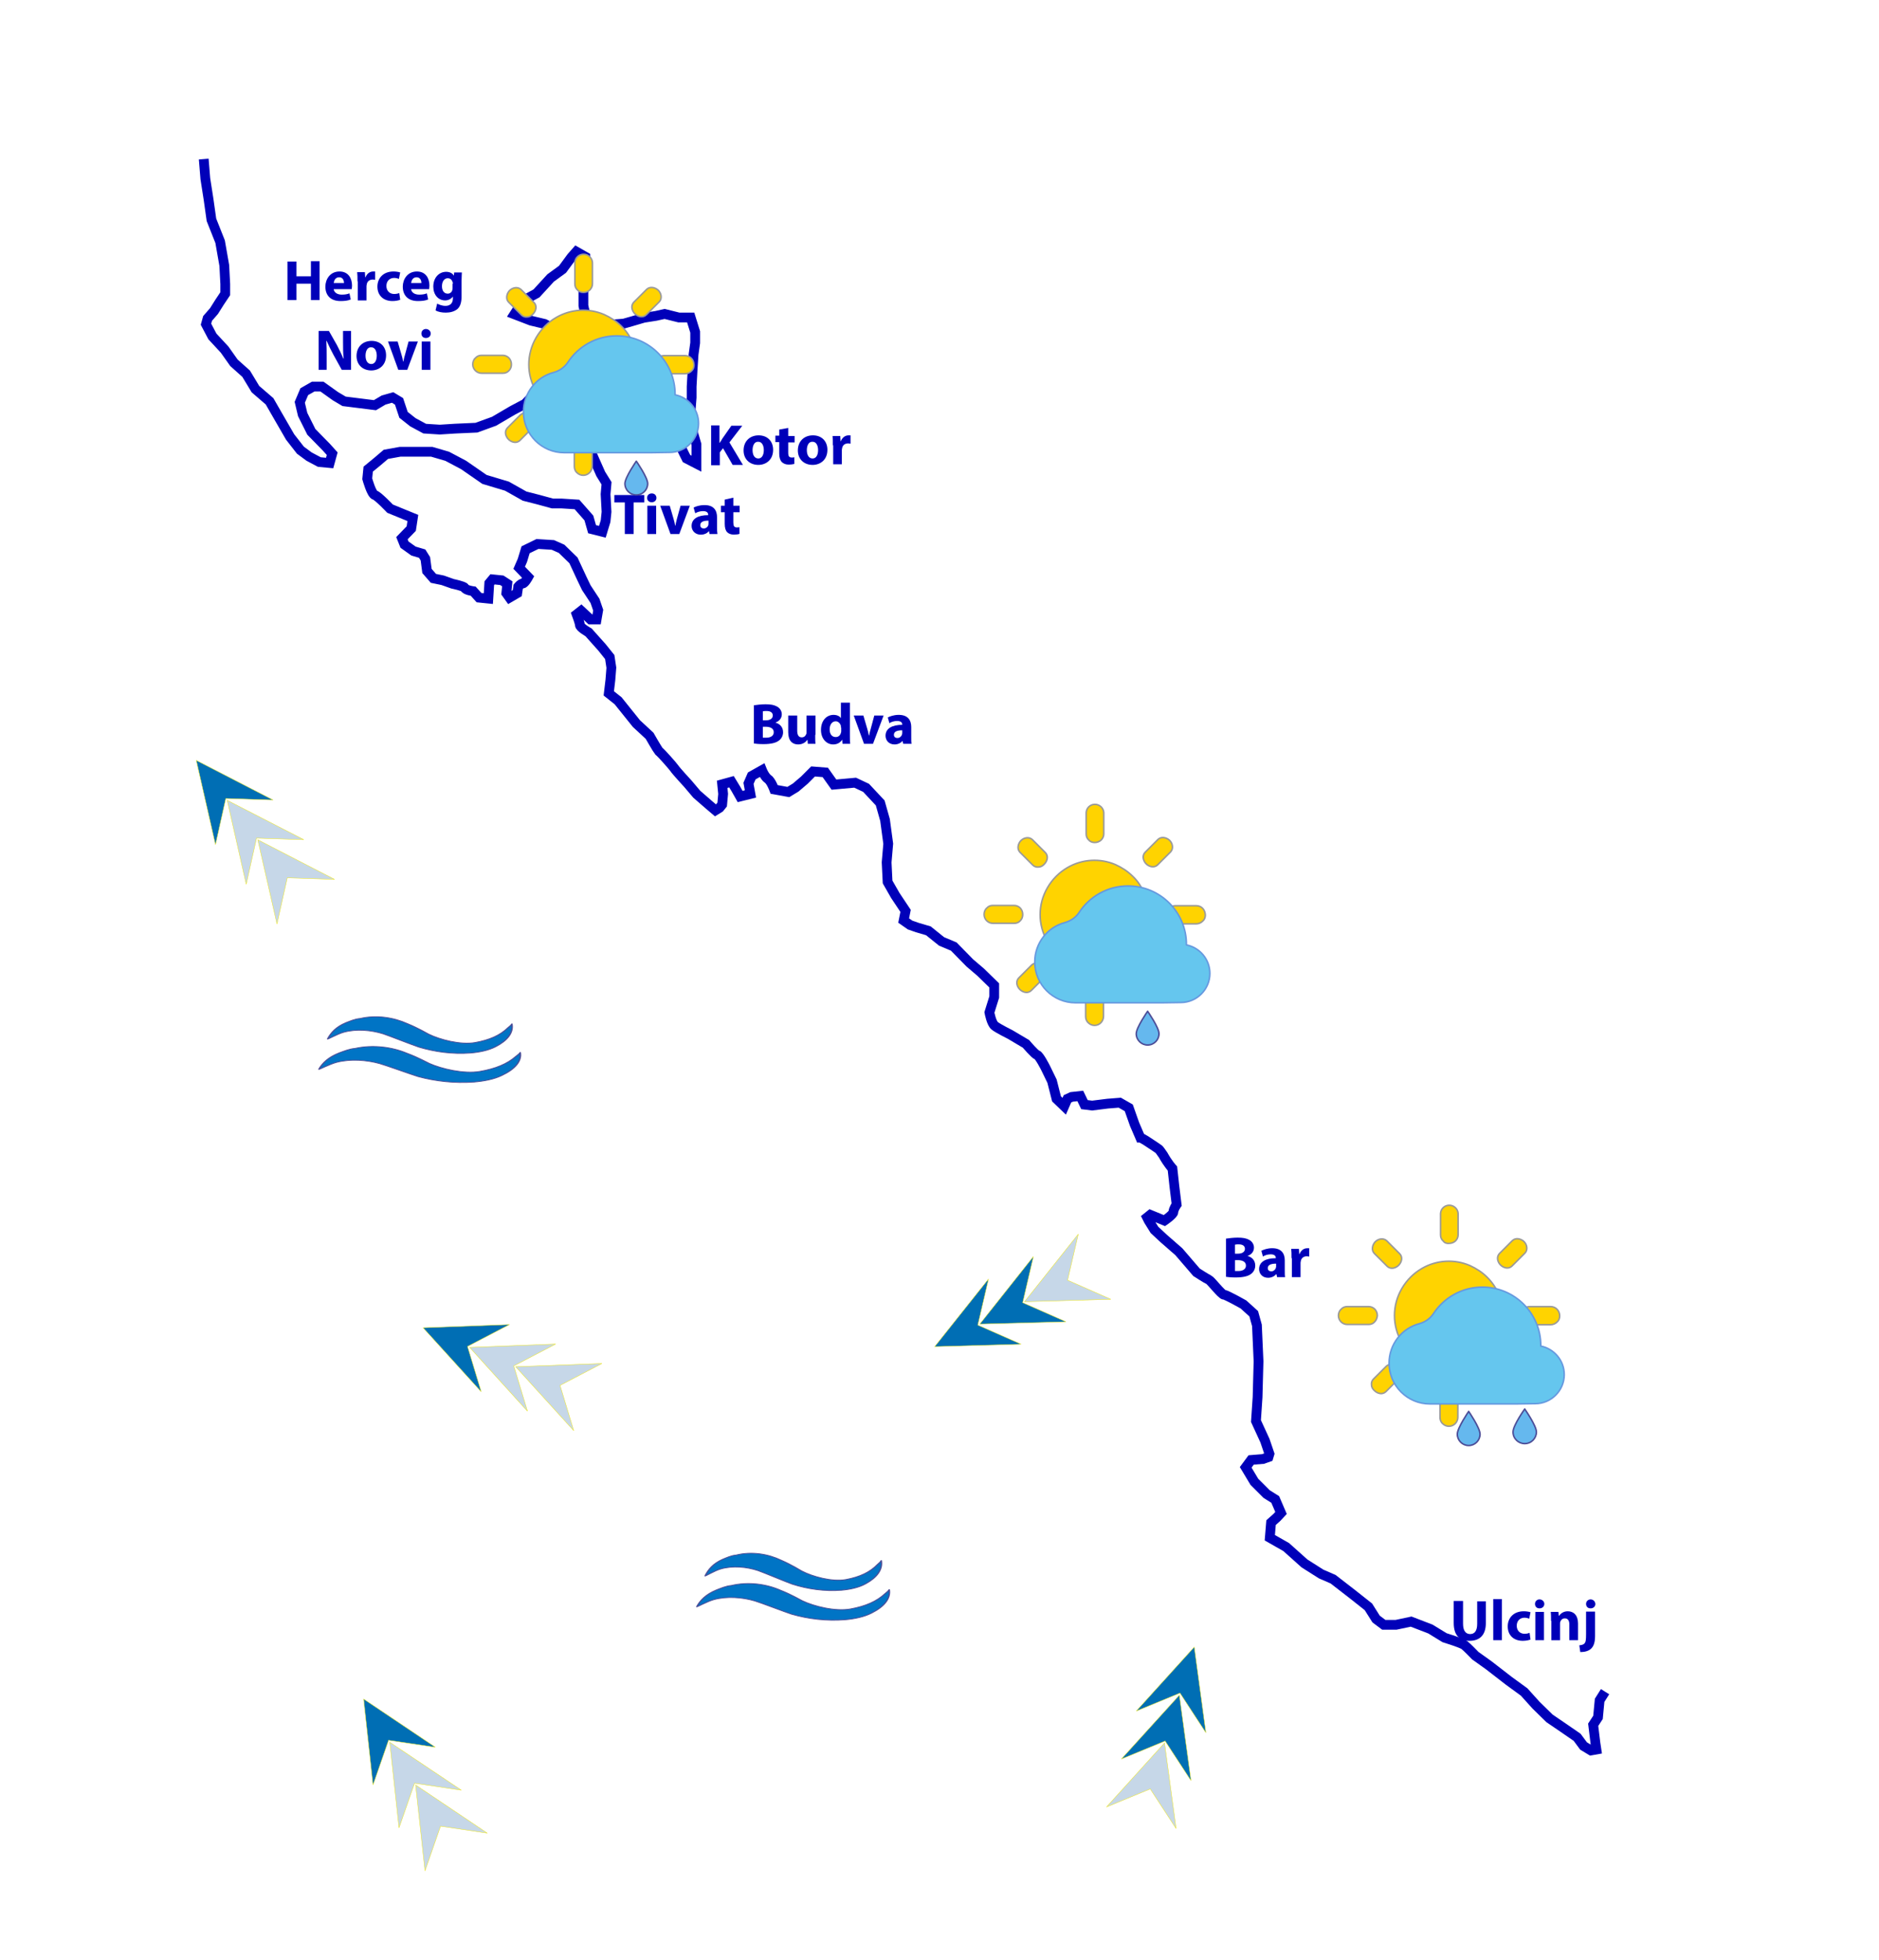 <?xml version="1.0" encoding="UTF-8" standalone="no"?>
<svg
   xmlns:dc="http://purl.org/dc/elements/1.1/"
   xmlns:cc="http://creativecommons.org/ns#"
   xmlns:rdf="http://www.w3.org/1999/02/22-rdf-syntax-ns#"
   xmlns:svg="http://www.w3.org/2000/svg"
   xmlns="http://www.w3.org/2000/svg"
   xmlns:xlink="http://www.w3.org/1999/xlink"
   xmlns:sodipodi="http://sodipodi.sourceforge.net/DTD/sodipodi-0.dtd"
   xmlns:inkscape="http://www.inkscape.org/namespaces/inkscape"
   version="1.1"
   id="Layer_5_xA0_Image_1_"
   sodipodi:docname="jjadran.svg"
   inkscape:version="1.0.1 (3bc2e813f5, 2020-09-07)"
   x="0px"
   y="0px"
   width="585px"
   height="610px"
   viewBox="0 0 585 610"
   enable-background="new 0 0 585 610"
   xml:space="preserve"><defs
   id="defs936"><symbol
     id="06"
     style="stroke-width:0.472;stroke-miterlimit:4;stroke-dasharray:none"><g
       id="g16221"
       style="stroke-width:0.136;stroke-miterlimit:4;stroke-dasharray:none"
       transform="matrix(3.485,0,0,-3.486,47.627,427.229)"><path
         fill="#ffd300"
         stroke="#999999"
         stroke-width="0.45"
         stroke-miterlimit="10"
         d="m -0.217,6.461 c 0.214,0 0.405,0.071 0.572,0.214 0.143,0.143 0.238,0.333 0.238,0.548 v 1.905 c -0.024,0.429 -0.405,0.762 -0.833,0.738 -0.405,-0.024 -0.714,-0.333 -0.738,-0.738 v -1.905 c 0,-0.214 0.072,-0.405 0.238,-0.548 0.119,-0.143 0.31,-0.214 0.524,-0.214 m 0,-12.883 c -0.214,0 -0.405,-0.071 -0.572,-0.238 -0.143,-0.143 -0.238,-0.333 -0.238,-0.548 v -1.857 c 0,-0.215 0.071,-0.429 0.238,-0.572 0.31,-0.309 0.81,-0.309 1.119,0 v 0 c 0.143,0.143 0.238,0.357 0.238,0.572 v 1.881 c 0,0.215 -0.071,0.405 -0.238,0.548 -0.143,0.143 -0.333,0.238 -0.548,0.214 M 3.188,3.437 C 2.735,3.89 2.212,4.223 1.64,4.485 0.259,5.081 -1.337,4.985 -2.646,4.223 -3.385,3.795 -4.004,3.176 -4.432,2.437 c -0.881,-1.5 -0.881,-3.334 0,-4.834 0.429,-0.738 1.048,-1.334 1.762,-1.762 1.5,-0.857 3.358,-0.857 4.858,0 0.738,0.429 1.334,1.024 1.762,1.762 0.762,1.31 0.857,2.905 0.262,4.31 -0.238,0.572 -0.571,1.095 -1.024,1.524 M 8.855,0.818 H 6.974 c -0.191,0 -0.381,-0.071 -0.524,-0.238 -0.143,-0.143 -0.238,-0.357 -0.238,-0.572 0,-0.214 0.071,-0.405 0.214,-0.572 0.143,-0.143 0.333,-0.238 0.548,-0.238 h 1.881 c 0.214,0 0.429,0.095 0.572,0.238 0.167,0.143 0.238,0.333 0.238,0.548 -0.024,0.5 -0.357,0.833 -0.81,0.833 m -16.264,0.024 h -1.905 c -0.214,0 -0.405,-0.071 -0.548,-0.238 -0.167,-0.143 -0.238,-0.357 -0.238,-0.572 0,-0.429 0.357,-0.786 0.786,-0.786 h 1.905 c 0.215,0 0.405,0.072 0.548,0.238 0.143,0.143 0.214,0.334 0.214,0.548 0,0.214 -0.071,0.405 -0.214,0.572 -0.143,0.143 -0.333,0.238 -0.548,0.238 M 4.378,4.556 C 4.521,4.414 4.712,4.318 4.902,4.294 5.092,4.271 5.283,4.342 5.402,4.461 L 6.569,5.628 c 0.262,0.286 0.191,0.762 -0.119,1.048 C 6.141,6.938 5.712,6.985 5.45,6.747 L 4.283,5.58 C 4.164,5.461 4.093,5.271 4.117,5.08 4.14,4.89 4.236,4.699 4.378,4.556 M -6.909,-6.659 c 0.143,-0.143 0.333,-0.238 0.524,-0.262 0.191,-0.024 0.381,0.048 0.5,0.167 l 1.167,1.167 c 0.262,0.286 0.191,0.762 -0.119,1.048 -0.31,0.262 -0.738,0.309 -1,0.071 l -1.167,-1.167 c -0.119,-0.119 -0.191,-0.31 -0.167,-0.5 0.024,-0.191 0.119,-0.381 0.262,-0.524 m 13.383,0.048 c 0.143,0.143 0.238,0.334 0.262,0.524 0.024,0.191 -0.048,0.381 -0.167,0.5 l -1.167,1.167 c -0.286,0.262 -0.762,0.191 -1.048,-0.119 C 4.093,-4.85 4.045,-5.278 4.283,-5.54 L 5.45,-6.707 C 5.569,-6.826 5.759,-6.898 5.95,-6.874 c 0.191,0.024 0.381,0.119 0.524,0.262 m -11.192,11.144 c 0.143,0.143 0.238,0.333 0.262,0.524 0.024,0.191 -0.048,0.381 -0.167,0.5 l -1.167,1.167 c -0.286,0.262 -0.762,0.191 -1.048,-0.119 -0.262,-0.31 -0.31,-0.738 -0.071,-1 l 1.167,-1.167 c 0.119,-0.119 0.31,-0.191 0.5,-0.167 0.191,2.646e-4 0.381,0.095 0.524,0.262"
         id="path16215"
         style="stroke-width:0.136;stroke-miterlimit:4;stroke-dasharray:none" /><g
         id="g16219"
         style="stroke-width:0.136;stroke-miterlimit:4;stroke-dasharray:none"><path
           fill="#65c6ee"
           stroke="#6598df"
           stroke-width="0.675"
           stroke-linecap="round"
           stroke-linejoin="round"
           stroke-miterlimit="10"
           d="m 7.427,-7.826 h 0.048 c 1.429,0 2.596,1.167 2.596,2.596 0,1.262 -0.905,2.31 -2.095,2.548 0,0.024 0,0.024 0,0.048 0,2.881 -2.334,5.215 -5.215,5.215 -1.834,0 -3.453,-0.953 -4.381,-2.381 -0.286,-0.429 -0.738,-0.738 -1.238,-0.881 -1.572,-0.405 -2.715,-1.834 -2.715,-3.525 0,-2.024 1.643,-3.643 3.643,-3.643 h 7.763 z"
           id="path16217"
           style="stroke-width:0.136;stroke-miterlimit:4;stroke-dasharray:none" /></g></g><path
       fill="#65b8ee"
       stroke="#4b4c97"
       stroke-width="0.45"
       stroke-linecap="round"
       stroke-linejoin="round"
       stroke-miterlimit="10"
       d="m 66.889,464.206 c 0,1.909 -1.532,3.533 -3.543,3.533 -1.915,0 -3.543,-1.528 -3.543,-3.533 0,-1.909 3.543,-6.968 3.543,-6.968 0,0 3.543,5.059 3.543,6.968 z"
       id="path16223"
       style="stroke-width:0.472;stroke-miterlimit:4;stroke-dasharray:none" /></symbol><symbol
     id="07"
     style="stroke-width:0.472;stroke-miterlimit:4;stroke-dasharray:none"><path
       fill="#ffd300"
       stroke="#999999"
       stroke-width="0.45"
       stroke-miterlimit="10"
       d="m 46.446,485.875 c 0.747,0 1.411,-0.25 1.992,-0.748 0.498,-0.498 0.83,-1.162 0.83,-1.908 v -6.64 c -0.083,-1.494 -1.411,-2.656 -2.905,-2.573 -1.411,0.083 -2.49,1.162 -2.573,2.573 v 6.64 c 0,0.747 0.249,1.41 0.83,1.908 0.414,0.583 1.078,0.831 1.826,0.748 m 0,44.906 c -0.748,0 -1.411,0.25 -1.993,0.83 -0.498,0.497 -0.83,1.162 -0.83,1.908 v 6.475 c 0,0.747 0.25,1.494 0.83,1.992 1.079,1.079 2.823,1.079 3.901,0 v 0 c 0.498,-0.498 0.83,-1.246 0.83,-1.992 v -6.475 c 0,-0.747 -0.249,-1.411 -0.83,-1.908 -0.498,-0.581 -1.161,-0.83 -1.908,-0.83 m 11.868,-34.364 c -1.577,-1.577 -3.403,-2.739 -5.395,-3.652 -4.814,-2.075 -10.375,-1.743 -14.94,0.913 -2.573,1.494 -4.731,3.652 -6.225,6.225 -3.071,5.229 -3.071,11.621 0,16.85 1.494,2.573 3.569,4.648 6.142,6.142 5.229,2.987 11.703,2.987 16.932,0 2.574,-1.494 4.649,-3.569 6.143,-6.142 2.656,-4.565 2.988,-10.126 0.913,-15.024 -0.748,-1.908 -1.993,-3.735 -3.57,-5.312 m 19.754,9.132 h -6.557 c -0.664,0 -1.328,0.249 -1.826,0.829 -0.498,0.498 -0.83,1.246 -0.83,1.992 0,0.748 0.249,1.411 0.747,1.992 0.498,0.498 1.162,0.83 1.909,0.83 h 6.557 c 0.748,0 1.494,-0.332 1.992,-0.83 0.581,-0.498 0.83,-1.162 0.83,-1.909 9.22e-4,-1.66 -1.244,-2.904 -2.822,-2.904 m -56.687,0 h -6.64 c -0.747,0 -1.411,0.249 -1.909,0.829 -0.581,0.498 -0.83,1.246 -0.83,1.992 0,1.494 1.245,2.739 2.739,2.739 h 6.64 c 0.747,0 1.411,-0.249 1.909,-0.829 0.498,-0.498 0.747,-1.162 0.83,-1.909 0,-0.747 -0.249,-1.411 -0.747,-1.992 -0.581,-0.582 -1.245,-0.83 -1.992,-0.83 m 41.084,-12.949 c 0.498,0.498 1.162,0.829 1.826,0.912 0.664,0.084 1.327,-0.166 1.743,-0.581 l 4.067,-4.067 c 0.913,-0.996 0.664,-2.656 -0.415,-3.652 -1.079,-0.912 -2.573,-1.079 -3.486,-0.249 l -4.067,4.067 c -0.415,0.415 -0.664,1.079 -0.581,1.743 0.083,0.664 0.415,1.328 0.913,1.827 m -39.258,39.095 c 0.498,0.498 1.162,0.829 1.826,0.913 0.664,0.083 1.328,-0.167 1.743,-0.581 l 4.067,-4.068 c 0.913,-0.995 0.664,-2.655 -0.415,-3.651 -1.079,-0.913 -2.574,-1.079 -3.486,-0.249 l -4.068,4.066 c -0.415,0.415 -0.664,1.079 -0.58,1.744 0,0.664 0.332,1.328 0.913,1.826 m 46.562,-0.165 c 0.498,-0.498 0.83,-1.163 0.913,-1.826 0.083,-0.664 -0.166,-1.328 -0.581,-1.744 l -4.067,-4.066 c -0.996,-0.913 -2.656,-0.664 -3.652,0.415 -0.913,1.079 -1.079,2.573 -0.249,3.486 l 4.067,4.066 c 0.415,0.415 1.078,0.664 1.743,0.581 0.664,-0.082 1.329,-0.414 1.826,-0.912 M 30.758,492.681 c 0.498,-0.498 0.83,-1.162 0.913,-1.826 0.083,-0.664 -0.166,-1.327 -0.58,-1.743 l -4.068,-4.067 c -0.996,-0.913 -2.655,-0.664 -3.652,0.415 -0.913,1.079 -1.078,2.573 -0.249,3.486 l 4.067,4.066 c 0.415,0.415 1.079,0.665 1.743,0.582 0.664,-0.083 1.328,-0.415 1.826,-0.913"
       id="path16486"
       style="stroke-width:0.472;stroke-miterlimit:4;stroke-dasharray:none" /><g
       id="g16490"
       style="stroke-width:0.136;stroke-miterlimit:4;stroke-dasharray:none"
       transform="matrix(3.486,0,0,-3.486,47.203,511.065)"><path
         fill="#65c6ee"
         stroke="#6598df"
         stroke-width="0.675"
         stroke-linecap="round"
         stroke-linejoin="round"
         stroke-miterlimit="10"
         d="M 7.426,-7.085 H 7.474 c 1.429,0 2.596,1.167 2.596,2.596 0,1.262 -0.905,2.31 -2.095,2.548 0,0.024 0,0.024 0,0.048 0,2.881 -2.334,5.215 -5.215,5.215 -1.834,0 -3.453,-0.953 -4.382,-2.381 -0.286,-0.428 -0.738,-0.738 -1.238,-0.881 -1.572,-0.405 -2.715,-1.834 -2.715,-3.524 0,-2.024 1.643,-3.644 3.643,-3.644 h 7.763 z"
         id="path16488"
         style="stroke-width:0.136;stroke-miterlimit:4;stroke-dasharray:none" /></g><path
       fill="#65b8ee"
       stroke="#4b4c97"
       stroke-width="0.45"
       stroke-linecap="round"
       stroke-linejoin="round"
       stroke-miterlimit="10"
       d="m 56.097,545.247 c 0,1.945 -1.594,3.539 -3.543,3.539 -1.949,0 -3.543,-1.593 -3.543,-3.539 0,-1.946 3.543,-7.077 3.543,-7.077 0,0 3.543,5.13 3.543,7.077 z"
       id="path16492"
       style="stroke-width:0.472;stroke-miterlimit:4;stroke-dasharray:none" /><path
       fill="#65b8ee"
       stroke="#4b4c97"
       stroke-width="0.45"
       stroke-linecap="round"
       stroke-linejoin="round"
       stroke-miterlimit="10"
       d="m 73.64,544.573 c 0,1.959 -1.573,3.625 -3.638,3.625 -1.966,0 -3.638,-1.568 -3.638,-3.625 0,-2.057 3.638,-7.152 3.638,-7.152 0,0 3.638,5.192 3.638,7.152 z"
       id="path16494"
       style="stroke-width:0.472;stroke-miterlimit:4;stroke-dasharray:none" /></symbol><symbol
     id="MUNJA"><polyline
       fill="none"
       stroke="#e13331"
       stroke-width="3.649"
       stroke-linecap="round"
       stroke-linejoin="round"
       points="      2.148,-31.795 5.209,-19.195 12.229,-28.555 16.909,-9.295 16.909,-7.495     "
       id="polyline17163"
       style="stroke-width:1.039;stroke-miterlimit:4;stroke-dasharray:none"
       transform="matrix(1,0,0,-1,246.141,360.892)" /><g
       id="g17167"
       style="stroke-width:0.2;stroke-miterlimit:4;stroke-dasharray:none"
       transform="matrix(3.78,0,0,-3.78,246.141,360.892)"><polygon
         fill="#e13331"
         points="8.449,-31.255 0.529,-40.345 -3.341,-28.915 "
         id="polygon17165"
         style="stroke-width:0.756;stroke-miterlimit:4;stroke-dasharray:none"
         transform="scale(0.265)" /></g></symbol><symbol
     id="T4"
     style="stroke:#4b4c97;stroke-width:0.099;stroke-miterlimit:4;stroke-dasharray:none;stroke-opacity:1"><g
       id="T4_transform"
       transform="matrix(3.831,0,0,-3.832,475.999,399.842)"
       inkscape:label="#T4"><g
         id="g5178"
         style="stroke:#4b4c97;stroke-width:0.099;stroke-miterlimit:4;stroke-dasharray:none;stroke-opacity:1"><path
           fill="#0089d1"
           stroke="#2b8def"
           stroke-width="0.45"
           stroke-miterlimit="10"
           d="m 1.015,1.333 c -0.286,0.191 -0.595,0.429 -0.738,0.738 -0.119,0.191 -0.167,0.452 -0.167,0.667 0,0.214 0,0.5 0.095,0.691 0.214,0.524 0.595,0.976 1.048,1.31 0.5,0.357 1.571,0.667 2.167,0.619 C 4.087,5.309 4.825,5.095 5.397,4.714 5.873,4.405 6.278,3.928 6.587,3.452 6.754,3.19 6.921,2.881 7.016,2.571 7.183,1.952 7.254,1.309 7.159,0.69 7.087,0.285 7.087,-5.2916667e-4 6.873,-0.429 6.659,-0.858 6.468,-1.144 6.23,-1.429 c -0.524,-0.595 -1.024,-0.905 -1.619,-1.143 -0.762,-0.286 -1.857,-0.31 -2.286,-0.215 -0.572,0.072 -2.333,0.714 -2.572,0.929 -0.238,0.215 -4.12,1.929 -4.12,1.929 0,0 1.333,0.357 1.738,0.381 0.405,0.024 1.143,-0.191 1.476,-0.333 0.334,-0.143 1.215,-0.548 1.739,-0.714 0.524,-0.167 0.762,-0.214 1.143,-0.214 0.381,0 1,0 1.357,0.191 0.31,0.167 0.976,0.714 1.191,1.238 0.214,0.524 0.191,1.072 0.095,1.5 -0.095,0.429 -0.786,0.976 -1.048,1.047 -0.262,0.072 -0.953,0.143 -1.381,-0.095 C 1.563,2.904 1.11,2.357 1.063,1.833 0.992,1.666 1.015,1.333 1.015,1.333 Z"
           id="path5174"
           style="stroke:#4b4c97;stroke-width:0.099;stroke-miterlimit:4;stroke-dasharray:none;stroke-opacity:1" /><path
           fill="#0074c5"
           stroke="#2b8fde"
           stroke-width="0.45"
           stroke-miterlimit="10"
           d="m -7.2,-1.62 c -0.048,-0.095 0.857,0.524 1.381,0.667 1.048,0.286 2.143,-0.095 2.953,-0.738 0.357,-0.286 2.048,-1.929 2.405,-2.215 1.095,-0.833 2.357,-1.381 3.739,-1.453 0.714,-0.024 1.429,0.095 2.048,0.476 1.024,0.619 1.714,1.572 1.786,2.786 0,-0.119 -0.286,-0.381 -0.381,-0.476 -0.762,-0.881 -1.667,-1.357 -2.834,-1.5 -1.167,-0.143 -2.619,0.857 -3.334,1.714 -0.095,0.119 -0.667,0.953 -1.381,1.667 -0.881,0.976 -2.12,1.571 -3.453,1.286 -0.381,0.024 -0.833,-0.214 -1.167,-0.357 -0.833,-0.357 -1.357,-1.047 -1.762,-1.857 z"
           id="path5176"
           style="stroke:#4b4c97;stroke-width:0.099;stroke-miterlimit:4;stroke-dasharray:none;stroke-opacity:1" /></g></g></symbol><symbol
     id="V4"
     style="stroke-width:0.125;stroke-miterlimit:4;stroke-dasharray:none"><g
       id="g13436"
       style="fill:#006eb4;fill-opacity:1;stroke:#eee514;stroke-width:0.01;stroke-miterlimit:4;stroke-dasharray:none;stroke-opacity:1"
       transform="matrix(12.9,0,0,-12.9,513.827,70.437)"><polygon
         fill="#553f90"
         points="-12.556,13.544 0.045,3.105 12.556,13.544 0.045,-13.456 "
         id="polygon13434"
         style="fill:#006eb4;fill-opacity:1;stroke:#eee514;stroke-width:0.138;stroke-miterlimit:4;stroke-dasharray:none;stroke-opacity:1"
         transform="scale(0.07)" /></g><g
       id="g13440"
       style="fill:#006eb4;fill-opacity:1;stroke:#eee514;stroke-width:0.01;stroke-miterlimit:4;stroke-dasharray:none;stroke-opacity:1"
       transform="matrix(12.9,0,0,-12.9,513.827,70.437)"><polygon
         fill="#553f90"
         points="-12.556,-3.825 0.045,-14.265 12.556,-3.825 0.045,-30.915 "
         id="polygon13438"
         style="fill:#006eb4;fill-opacity:1;stroke:#eee514;stroke-width:0.138;stroke-miterlimit:4;stroke-dasharray:none;stroke-opacity:1"
         transform="scale(0.07)" /></g><g
       id="g13444"
       style="fill:#006eb4;fill-opacity:1;stroke:#eee514;stroke-width:0.01;stroke-miterlimit:4;stroke-dasharray:none;stroke-opacity:1"
       transform="matrix(12.9,0,0,-12.9,513.827,70.437)"><polygon
         fill="#c6d7e8"
         points="-12.556,30.915 0.045,20.475 12.556,30.915 0.045,3.825 "
         id="polygon13442"
         style="fill:#006eb4;fill-opacity:1;stroke:#eee514;stroke-width:0.138;stroke-miterlimit:4;stroke-dasharray:none;stroke-opacity:1"
         transform="scale(0.07)" /></g></symbol><symbol
     id="V3"
     style="stroke-width:0.125;stroke-miterlimit:4;stroke-dasharray:none"><g
       id="g14443-4"
       style="fill:#006eb4;fill-opacity:1;stroke:#eee514;stroke-width:0.01;stroke-miterlimit:4;stroke-dasharray:none;stroke-opacity:1"
       transform="matrix(12.855,0,0,-12.855,459.061,78.424)"><polygon
         fill="#553f90"
         points="0,-14.265 12.6,-3.825 0,-30.915 -12.6,-3.825 "
         id="polygon14441-5"
         style="fill:#006eb4;fill-opacity:1;stroke:#eee514;stroke-width:0.139;stroke-miterlimit:4;stroke-dasharray:none;stroke-opacity:1"
         transform="matrix(0.07,0,0,0.07,0,0.156)" /></g><g
       id="g14447-0"
       style="fill:#006eb4;fill-opacity:1;stroke:#eee514;stroke-width:0.01;stroke-miterlimit:4;stroke-dasharray:none;stroke-opacity:1"
       transform="matrix(12.855,0,0,-12.855,459.061,76.424)"><polygon
         fill="#c6d7e8"
         points="0,-13.456 -12.6,13.544 0,3.105 12.6,13.544 "
         id="polygon14445-5"
         style="fill:#006eb4;fill-opacity:1;stroke:#eee514;stroke-width:0.139;stroke-miterlimit:4;stroke-dasharray:none;stroke-opacity:1"
         transform="scale(0.07)" /></g><g
       id="g14451-8"
       style="stroke:#eee514;stroke-width:0.01;stroke-miterlimit:4;stroke-dasharray:none;stroke-opacity:1"
       transform="matrix(12.855,0,0,-12.855,459.061,76.424)"><polygon
         fill="#c6d7e8"
         points="0,20.475 12.6,30.915 0,3.825 -12.6,30.915 "
         id="polygon14449-4"
         style="stroke:#eee514;stroke-width:0.139;stroke-miterlimit:4;stroke-dasharray:none;stroke-opacity:1"
         transform="scale(0.07)" /></g></symbol><symbol
     id="T3"
     style="stroke:#4b4c97;stroke-width:0.106;stroke-miterlimit:4;stroke-dasharray:none;stroke-opacity:1"><g
       id="T3_transform"
       transform="matrix(3.558,0,0,-3.554,474.682,333.265)"
       inkscape:label="#T3"><g
         id="g5148"
         style="stroke:#4b4c97;stroke-width:0.106;stroke-miterlimit:4;stroke-dasharray:none;stroke-opacity:1"><path
           fill="#0074c5"
           stroke="#2b8fde"
           stroke-width="0.45"
           stroke-miterlimit="10"
           d="m -7.082,1.408 c -0.03,-0.102 0.753,0.665 1.244,0.896 0.982,0.463 2.127,0.278 3.036,-0.214 C -2.401,1.87 -0.45,0.546 -0.049,0.326 1.174,-0.304 2.512,-0.624 3.885,-0.455 4.593,-0.354 5.276,-0.113 5.819,0.37 6.72,1.157 7.235,2.215 7.09,3.447 7.111,3.33 6.875,3.022 6.798,2.912 6.2,1.912 5.392,1.286 4.267,0.942 3.143,0.599 1.539,1.332 0.687,2.052 0.572,2.153 -0.135,2.874 -0.963,3.454 -2,4.262 -3.323,4.633 -4.586,4.121 -4.966,4.078 -5.37,3.765 -5.673,3.566 -6.424,3.023 -6.82,2.252 -7.082,1.408 Z"
           id="path5144"
           style="stroke:#4b4c97;stroke-width:0.106;stroke-miterlimit:4;stroke-dasharray:none;stroke-opacity:1" /><path
           fill="#0074c5"
           stroke="#2b8fde"
           stroke-width="0.471"
           stroke-miterlimit="10"
           d="m -7.753,-2.603 c -0.03,-0.102 0.823,0.677 1.362,0.917 1.076,0.48 2.315,0.311 3.317,-0.165 0.448,-0.211 2.539,-1.511 2.964,-1.726 C 1.207,-4.191 2.686,-4.487 4.175,-4.296 4.953,-4.183 5.707,-3.93 6.297,-3.439 c 0.995,0.804 1.58,1.874 1.435,3.106 C 7.753,-0.45 7.494,-0.761 7.416,-0.872 6.749,-1.884 5.846,-2.527 4.628,-2.887 3.387,-3.251 1.666,-2.539 0.743,-1.831 0.605,-1.734 -0.126,-1.017 -1.024,-0.45 -2.132,0.346 -3.595,0.693 -4.976,0.159 -5.379,0.112 -5.83,-0.209 -6.157,-0.412 -7.001,-0.972 -7.468,-1.755 -7.753,-2.603 Z"
           id="path5146"
           style="stroke:#4b4c97;stroke-width:0.106;stroke-miterlimit:4;stroke-dasharray:none;stroke-opacity:1" /></g></g></symbol><symbol
     id="01"
     style="stroke-width:0.472;stroke-miterlimit:4;stroke-dasharray:none"><g
       id="g1687"
       transform="matrix(3.576,0,0,-3.576,40.25,42.562)"
       inkscape:label="#01"
       style="stroke-width:0.132;stroke-miterlimit:4;stroke-dasharray:none"><title
         id="title1681">SUNCE</title><g
         id="g1685"
         style="stroke-width:0.132;stroke-miterlimit:4;stroke-dasharray:none"><path
           fill="#ffd300"
           stroke="#999999"
           stroke-width="0.45"
           stroke-miterlimit="10"
           d="m 0,6.461 c 0.214,0 0.405,0.071 0.572,0.214 0.143,0.143 0.238,0.333 0.238,0.548 v 1.905 c -0.024,0.429 -0.405,0.762 -0.833,0.738 C -0.428,9.843 -0.738,9.533 -0.762,9.128 v -1.905 c 0,-0.214 0.072,-0.405 0.238,-0.548 C -0.405,6.533 -0.214,6.461 0,6.461 M 0,-6.421 c -0.214,0 -0.405,-0.071 -0.572,-0.238 -0.143,-0.143 -0.238,-0.333 -0.238,-0.548 v -1.857 c 0,-0.215 0.071,-0.429 0.238,-0.572 0.309,-0.309 0.81,-0.309 1.119,0 v 0 c 0.143,0.143 0.238,0.357 0.238,0.572 v 1.857 c 0,0.214 -0.071,0.405 -0.238,0.548 C 0.405,-6.493 0.214,-6.421 0,-6.421 M 3.405,3.437 C 2.953,3.89 2.429,4.223 1.857,4.461 0.476,5.057 -1.119,4.961 -2.429,4.199 -3.167,3.771 -3.786,3.152 -4.215,2.414 c -0.881,-1.5 -0.881,-3.334 0,-4.834 0.429,-0.738 1.048,-1.333 1.762,-1.762 1.5,-0.857 3.358,-0.857 4.858,0 0.738,0.429 1.333,1.024 1.762,1.762 0.762,1.31 0.857,2.905 0.262,4.31 C 4.191,2.461 3.858,2.985 3.405,3.437 M 9.073,0.818 H 7.191 c -0.191,0 -0.381,-0.072 -0.524,-0.238 -0.143,-0.143 -0.238,-0.357 -0.238,-0.572 0,-0.214 0.071,-0.405 0.214,-0.572 0.143,-0.143 0.333,-0.238 0.548,-0.238 h 1.881 c 0.214,0 0.429,0.095 0.572,0.238 0.167,0.143 0.238,0.333 0.238,0.548 -0.024,0.476 -0.357,0.833 -0.81,0.833 M -7.191,0.842 h -1.905 c -0.214,0 -0.405,-0.071 -0.548,-0.238 -0.167,-0.143 -0.238,-0.357 -0.238,-0.572 0,-0.429 0.357,-0.786 0.786,-0.786 h 1.905 c 0.215,0 0.405,0.071 0.548,0.238 0.143,0.143 0.214,0.333 0.238,0.548 0,0.214 -0.071,0.405 -0.214,0.572 -0.167,0.143 -0.357,0.238 -0.572,0.238 M 4.596,4.556 c 0.143,-0.143 0.334,-0.238 0.524,-0.262 0.19,-0.024 0.381,0.048 0.5,0.167 l 1.167,1.167 c 0.262,0.286 0.191,0.762 -0.119,1.048 C 6.358,6.938 5.929,6.985 5.667,6.747 L 4.501,5.58 C 4.381,5.461 4.31,5.271 4.334,5.08 c 0.024,-0.214 0.119,-0.381 0.262,-0.524 M -6.691,-6.683 c 0.143,-0.143 0.333,-0.238 0.524,-0.262 0.191,-0.024 0.381,0.048 0.5,0.167 l 1.167,1.167 c 0.262,0.286 0.191,0.762 -0.119,1.048 -0.31,0.262 -0.738,0.31 -1,0.071 l -1.167,-1.167 c -0.119,-0.119 -0.191,-0.31 -0.167,-0.5 0.024,-0.191 0.119,-0.381 0.262,-0.524 m 13.383,0.071 c 0.143,0.143 0.238,0.333 0.262,0.524 0.024,0.191 -0.048,0.381 -0.167,0.5 L 5.62,-4.421 c -0.286,0.262 -0.762,0.191 -1.048,-0.119 -0.262,-0.31 -0.31,-0.738 -0.072,-1 l 1.167,-1.167 c 0.119,-0.119 0.31,-0.191 0.5,-0.167 0.191,0 0.381,0.095 0.524,0.262 M -4.501,4.509 c 0.143,0.143 0.238,0.333 0.262,0.524 0.024,0.191 -0.048,0.381 -0.167,0.5 L -5.572,6.7 c -0.286,0.262 -0.762,0.191 -1.048,-0.119 C -6.882,6.271 -6.929,5.843 -6.691,5.581 L -5.524,4.414 c 0.119,-0.119 0.31,-0.191 0.5,-0.167 0.191,0.024 0.381,0.119 0.524,0.262"
           id="path1683"
           style="stroke-width:0.132;stroke-miterlimit:4;stroke-dasharray:none" /></g></g></symbol><symbol
     id="02"
     style="stroke-width:0.472;stroke-miterlimit:4;stroke-dasharray:none"><path
       fill="#ffd300"
       stroke="#999999"
       stroke-width="0.45"
       stroke-miterlimit="10"
       d="m 41.029,98.737 c 0.763,0 1.442,-0.254 2.035,-0.763 0.509,-0.509 0.848,-1.187 0.848,-1.95 v -6.784 c -0.085,-1.526 -1.442,-2.714 -2.968,-2.629 -1.442,0.085 -2.544,1.187 -2.629,2.629 v 6.784 c 0,0.763 0.254,1.442 0.848,1.95 0.423,0.509 1.186,0.763 1.866,0.763 m 0,45.876 c -0.763,0 -1.442,0.254 -2.035,0.848 -0.509,0.509 -0.848,1.187 -0.848,1.95 v 6.614 c 0,0.763 0.254,1.527 0.848,2.035 1.102,1.102 2.883,1.102 3.985,0 v 0 c 0.509,-0.509 0.848,-1.272 0.848,-2.035 v -6.614 c 0,-0.763 -0.254,-1.442 -0.848,-1.95 -0.423,-0.594 -1.186,-0.848 -1.949,-0.848 m 12.211,-35.108 c -1.611,-1.611 -3.477,-2.798 -5.512,-3.646 -4.918,-2.12 -10.6,-1.781 -15.264,0.933 -2.629,1.526 -4.834,3.73 -6.36,6.36 -3.138,5.341 -3.138,11.872 0,17.214 1.526,2.629 3.731,4.749 6.275,6.275 5.342,3.053 11.957,3.053 17.299,0 2.629,-1.526 4.749,-3.646 6.276,-6.275 2.713,-4.664 3.053,-10.346 0.933,-15.349 -0.85,-2.034 -2.121,-3.901 -3.647,-5.512 m 20.097,9.328 h -6.699 c -0.678,0 -1.356,0.255 -1.865,0.848 -0.509,0.509 -0.848,1.272 -0.848,2.035 0,0.764 0.254,1.442 0.763,2.036 0.509,0.509 1.187,0.848 1.95,0.848 h 6.699 c 0.763,0 1.526,-0.339 2.035,-0.848 0.594,-0.509 0.848,-1.188 0.848,-1.95 -9.42e-4,-1.697 -1.273,-2.969 -2.884,-2.969 m -57.833,-0.085 H 8.721 c -0.763,0 -1.442,0.255 -1.95,0.848 -0.594,0.509 -0.848,1.272 -0.848,2.036 0,1.526 1.272,2.798 2.798,2.798 h 6.784 c 0.763,0 1.442,-0.254 1.95,-0.848 0.509,-0.51 0.763,-1.187 0.848,-1.95 0,-0.764 -0.254,-1.442 -0.763,-2.036 -0.678,-0.508 -1.358,-0.848 -2.035,-0.848 m 41.975,-13.228 c 0.509,0.509 1.187,0.848 1.866,0.933 0.678,0.085 1.356,-0.17 1.781,-0.594 l 4.155,-4.155 c 0.933,-1.018 0.678,-2.714 -0.424,-3.731 -1.102,-0.933 -2.629,-1.102 -3.562,-0.254 l -4.155,4.155 c -0.424,0.424 -0.678,1.102 -0.594,1.781 -9.42e-4,0.762 0.424,1.357 0.933,1.866 m -40.195,40.024 c 0.509,0.509 1.187,0.848 1.865,0.933 0.678,0.085 1.357,-0.17 1.781,-0.594 l 4.155,-4.155 c 0.933,-1.018 0.678,-2.714 -0.424,-3.731 -1.102,-0.933 -2.629,-1.102 -3.562,-0.254 l -4.155,4.155 c -0.424,0.424 -0.679,1.102 -0.594,1.781 0.085,0.679 0.425,1.357 0.934,1.866 m 47.656,-0.253 c 0.509,-0.509 0.848,-1.187 0.933,-1.866 0.085,-0.678 -0.17,-1.357 -0.594,-1.781 l -4.155,-4.155 c -1.018,-0.933 -2.714,-0.678 -3.731,0.424 -0.933,1.102 -1.102,2.63 -0.254,3.562 l 4.155,4.155 c 0.424,0.424 1.101,0.678 1.781,0.594 0.679,0 1.273,-0.34 1.866,-0.933 m -39.855,-39.602 c 0.509,-0.509 0.848,-1.187 0.933,-1.866 0.085,-0.678 -0.17,-1.357 -0.593,-1.781 l -4.156,-4.155 c -1.018,-0.933 -2.714,-0.678 -3.731,0.424 -0.933,1.101 -1.102,2.629 -0.254,3.561 l 4.155,4.155 c 0.424,0.424 1.102,0.678 1.781,0.594 0.677,-0.084 1.272,-0.422 1.866,-0.932"
       id="path16083"
       style="stroke-width:0.472;stroke-miterlimit:4;stroke-dasharray:none" /><g
       id="g16087"
       style="stroke-width:0.133;stroke-miterlimit:4;stroke-dasharray:none"
       transform="matrix(3.561,0,0,-3.561,41.072,121.747)"><path
         fill="#65c6ee"
         stroke="#6596c0"
         stroke-width="0.675"
         stroke-linecap="round"
         stroke-linejoin="round"
         stroke-miterlimit="10"
         d="m 7.656,-6.778 h 0.024 c 0.881,0 1.595,0.714 1.595,1.595 0,0.762 -0.548,1.429 -1.286,1.572 v 0.024 c 0,1.762 -1.429,3.191 -3.191,3.191 -1.119,0 -2.119,-0.572 -2.667,-1.453 -0.167,-0.262 -0.452,-0.452 -0.762,-0.524 -0.953,-0.262 -1.667,-1.119 -1.667,-2.167 0,-1.238 1,-2.238 2.238,-2.238 h 4.763 0.953 z"
         id="path16085"
         style="stroke-width:0.133;stroke-miterlimit:4;stroke-dasharray:none" /></g></symbol><symbol
     id="T2"
     style="stroke-width:0.107;stroke-miterlimit:4;stroke-dasharray:none"><g
       id="T2_transform"
       transform="matrix(3.536,0,0,-3.522,476.28,280.567)"
       inkscape:label="#T2"><path
         fill="#0074c5"
         stroke="#2b8fde"
         stroke-width="0.45"
         stroke-miterlimit="10"
         d="m -7.212,1.863 c 0,0 0.784,-0.742 1.463,-1.099 0.7,-0.43 1.264,-0.64 2.215,-0.721 0.95,-0.081 1.457,0.092 1.457,0.092 0,0 3.539,1.02 3.876,1.127 0.506,0.149 1.347,0.358 1.851,0.46 0.504,0.102 1.053,0.13 1.053,0.13 0,0 0.501,0.006 0.858,-0.006 0.38,-0.037 0.641,-0.07 0.854,-0.101 0.214,-0.031 1.366,-0.477 1.366,-0.477 0,0 -0.344,0.393 -1.049,0.68 C 6.025,2.235 5.246,2.453 4.938,2.488 4.629,2.523 3.728,2.626 3.25,2.595 2.773,2.563 1.622,2.365 1.622,2.365 L -0.326,1.861 -2.299,1.311 c 0,0 -0.722,-0.213 -1.034,-0.274 C -3.645,0.977 -3.811,0.982 -4.193,0.972 -4.574,0.961 -4.908,0.949 -5.547,1.091 -6.185,1.232 -7.187,1.886 -7.187,1.886"
         id="path5021"
         style="stroke:#4b4c97;stroke-width:0.107;stroke-miterlimit:4;stroke-dasharray:none;stroke-opacity:1" /><path
         fill="#0074c5"
         stroke="#2b8fde"
         stroke-width="0.45"
         stroke-miterlimit="10"
         d="m -7.939,-0.541 c 0,0 0.759,-0.789 1.389,-1.168 0.674,-0.476 1.238,-0.71 2.163,-0.838 0.949,-0.128 1.454,0.021 1.454,0.021 0,0 3.58,0.851 3.916,0.911 0.505,0.125 1.368,0.286 1.871,0.364 0.503,0.078 1.074,0.058 1.074,0.058 0,0 0.5,-0.017 0.857,-0.03 0.38,-0.037 0.64,-0.094 0.852,-0.149 0.213,-0.055 1.339,-0.547 1.339,-0.547 0,0 -0.32,0.392 -1.023,0.727 -0.703,0.334 -1.457,0.575 -1.765,0.633 -0.309,0.035 -1.185,0.184 -1.684,0.202 -0.476,0.016 -1.625,-0.134 -1.625,-0.134 L -1.089,-0.9 -3.083,-1.354 c 0,0 -0.745,-0.188 -1.056,-0.225 -0.311,-0.037 -0.478,-0.031 -0.858,-0.018 -0.381,0.013 -0.715,0.001 -1.328,0.189 -0.637,0.165 -1.59,0.865 -1.59,0.865"
         id="path5023"
         style="stroke:#4b4c97;stroke-width:0.107;stroke-miterlimit:4;stroke-dasharray:none;stroke-opacity:1" /></g></symbol><symbol
     id="V1"
     style="stroke-width:0.125;stroke-miterlimit:4;stroke-dasharray:none"><g
       id="g12351"
       style="stroke:#eee514;stroke-width:0.01;stroke-miterlimit:4;stroke-dasharray:none;stroke-opacity:1"
       transform="matrix(12.66,0,0,-12.661,362.132,41.108)"><polygon
         fill="#c6d7e8"
         points="0,-14.265 12.6,-3.825 0,-30.915 -12.6,-3.825 "
         id="polygon12349"
         style="stroke:#eee514;stroke-width:0.141;stroke-miterlimit:4;stroke-dasharray:none;stroke-opacity:1"
         transform="scale(0.07)" /></g><g
       id="g12365"
       style="stroke:#eee514;stroke-width:0.01;stroke-miterlimit:4;stroke-dasharray:none;stroke-opacity:1"
       transform="matrix(12.66,0,0,-12.661,362.132,41.108)"><polygon
         fill="#c6d7e8"
         points="-12.6,13.544 0,3.105 12.6,13.544 0,-13.456 "
         id="polygon12363"
         style="stroke:#eee514;stroke-width:0.141;stroke-miterlimit:4;stroke-dasharray:none;stroke-opacity:1"
         transform="scale(0.07)" /></g><g
       id="g12369"
       style="stroke:#eee514;stroke-width:0.01;stroke-miterlimit:4;stroke-dasharray:none;stroke-opacity:1"
       transform="matrix(12.66,0,0,-12.661,362.132,41.108)"><polygon
         fill="#c6d7e8"
         points="-12.6,30.915 0,20.475 12.6,30.915 0,3.825 "
         id="polygon12367"
         style="stroke:#eee514;stroke-width:0.141;stroke-miterlimit:4;stroke-dasharray:none;stroke-opacity:1"
         transform="scale(0.07)" /></g></symbol><symbol
     id="V2"
     style="stroke-width:0.125;stroke-miterlimit:4;stroke-dasharray:none"><g
       id="g14443"
       style="fill:#006eb4;fill-opacity:1;stroke:#eee514;stroke-width:0.01;stroke-miterlimit:4;stroke-dasharray:none;stroke-opacity:1"
       transform="matrix(12.855,0,0,-12.855,408.945,71.062)"><polygon
         fill="#553f90"
         points="-12.6,-3.825 0,-14.265 12.6,-3.825 0,-30.915 "
         id="polygon14441"
         style="fill:#006eb4;fill-opacity:1;stroke:#eee514;stroke-width:0.139;stroke-miterlimit:4;stroke-dasharray:none;stroke-opacity:1"
         transform="scale(0.07)" /></g><g
       id="g14447"
       style="stroke:#eee514;stroke-width:0.01;stroke-miterlimit:4;stroke-dasharray:none;stroke-opacity:1"
       transform="matrix(12.855,0,0,-12.855,408.945,71.062)"><polygon
         fill="#c6d7e8"
         points="12.6,13.544 0,-13.456 -12.6,13.544 0,3.105 "
         id="polygon14445"
         style="stroke:#eee514;stroke-width:0.139;stroke-miterlimit:4;stroke-dasharray:none;stroke-opacity:1"
         transform="scale(0.07)" /></g><g
       id="g14451"
       style="stroke:#eee514;stroke-width:0.01;stroke-miterlimit:4;stroke-dasharray:none;stroke-opacity:1"
       transform="matrix(12.855,0,0,-12.855,408.945,71.062)"><polygon
         fill="#c6d7e8"
         points="12.6,30.915 0,3.825 -12.6,30.915 0,20.475 "
         id="polygon14449"
         style="stroke:#eee514;stroke-width:0.139;stroke-miterlimit:4;stroke-dasharray:none;stroke-opacity:1"
         transform="scale(0.07)" /></g></symbol><symbol
     id="09"
     style="stroke-width:0.472;stroke-miterlimit:4;stroke-dasharray:none"><path
       fill="#65b8ee"
       stroke="#4b4c97"
       stroke-width="0.45"
       stroke-linecap="round"
       stroke-linejoin="round"
       stroke-miterlimit="10"
       d="m 151.12,135.93 c 0,2.037 -1.636,3.768 -3.681,3.768 -2.045,0 -3.783,-1.629 -3.783,-3.768 0,-2.139 3.783,-7.433 3.783,-7.433 0,0 3.681,5.396 3.681,7.433 z"
       id="path16562"
       style="stroke-width:0.472;stroke-miterlimit:4;stroke-dasharray:none" /><path
       fill="#65b8ee"
       stroke="#4b4c97"
       stroke-width="0.45"
       stroke-linecap="round"
       stroke-linejoin="round"
       stroke-miterlimit="10"
       d="m 131.088,136.927 c 0,1.91 -1.532,3.534 -3.543,3.534 -1.915,0 -3.543,-1.528 -3.543,-3.534 0,-1.91 3.543,-6.971 3.543,-6.971 0,0 3.543,5.061 3.543,6.971 z"
       id="path16564"
       style="stroke-width:0.472;stroke-miterlimit:4;stroke-dasharray:none" /><g
       id="g16568"
       style="stroke-width:0.131;stroke-miterlimit:4;stroke-dasharray:none"
       transform="matrix(3.604,0,0,-3.603,135.888,115.057)"><path
         fill="#65c6ee"
         stroke="#6598df"
         stroke-width="0.675"
         stroke-linecap="round"
         stroke-linejoin="round"
         stroke-miterlimit="10"
         d="m 4.298,-3.682 h 0.048 c 1.429,0 2.596,1.167 2.596,2.596 0,1.262 -0.905,2.31 -2.096,2.548 0,0.024 0,0.024 0,0.048 0,2.881 -2.334,5.215 -5.215,5.215 -1.834,0 -3.453,-0.953 -4.381,-2.381 -0.286,-0.429 -0.738,-0.738 -1.238,-0.881 -1.572,-0.405 -2.715,-1.834 -2.715,-3.524 0,-2.024 1.643,-3.643 3.644,-3.643 h 7.763 z"
         id="path16566"
         style="stroke-width:0.131;stroke-miterlimit:4;stroke-dasharray:none" /></g><g
       id="g16572"
       style="stroke-width:0.131;stroke-miterlimit:4;stroke-dasharray:none"
       transform="matrix(3.604,0,0,-3.603,135.888,115.057)"><path
         fill="#65c6ee"
         stroke="#6596c0"
         stroke-width="0.675"
         stroke-linecap="round"
         stroke-linejoin="round"
         stroke-miterlimit="10"
         d="m 7.084,-2.992 v 0 c 0.905,0 1.619,0.714 1.619,1.595 0,0.762 -0.548,1.428 -1.286,1.572 v 0.024 c 0,1.762 -1.429,3.191 -3.191,3.191 -1.119,0 -2.119,-0.572 -2.667,-1.453 -0.167,-0.262 -0.452,-0.452 -0.762,-0.524 -0.953,-0.262 -1.667,-1.119 -1.667,-2.167 0,-1.238 1,-2.238 2.238,-2.238 h 4.763 0.953 z"
         id="path16570"
         style="stroke-width:0.131;stroke-miterlimit:4;stroke-dasharray:none" /></g></symbol><symbol
     id="OBLAK"
     style="stroke-width:0.131;stroke-miterlimit:4;stroke-dasharray:none"><g
       id="OBLAK_transform"
       transform="matrix(3.604,0,0,-3.603,254.934,333.627)"
       inkscape:label="#OBLAK"><path
         fill="#65c6ee"
         stroke="#6598df"
         stroke-width="0.675"
         stroke-linecap="round"
         stroke-linejoin="round"
         stroke-miterlimit="10"
         d="m 4.298,-3.682 h 0.048 c 1.429,0 2.596,1.167 2.596,2.596 0,1.262 -0.905,2.31 -2.095,2.548 0,0.024 0,0.024 0,0.048 0,2.881 -2.334,5.215 -5.215,5.215 -1.834,0 -3.453,-0.953 -4.382,-2.381 -0.286,-0.429 -0.738,-0.738 -1.238,-0.881 -1.572,-0.405 -2.715,-1.834 -2.715,-3.524 0,-2.024 1.643,-3.643 3.644,-3.643 h 7.763 z"
         id="path17138"
         style="stroke-width:0.131;stroke-miterlimit:4;stroke-dasharray:none" /></g></symbol><symbol
     id="03"
     style="stroke-width:0.472;stroke-miterlimit:4;stroke-dasharray:none"><g
       id="g16116"
       transform="matrix(0.941,0,0,0.941,-0.032,11.76)"
       style="stroke-width:0.502;stroke-miterlimit:4;stroke-dasharray:none"><path
         fill="#ffd300"
         stroke="#999999"
         stroke-width="0.45"
         stroke-miterlimit="10"
         d="m 36.806,212.499 c 0.81,0 1.53,-0.27 2.16,-0.81 0.54,-0.54 0.9,-1.26 0.9,-2.07 v -7.2 c -0.09,-1.62 -1.53,-2.88 -3.15,-2.79 -1.529,0.09 -2.7,1.26 -2.79,2.79 v 7.2 c 0,0.81 0.271,1.53 0.9,2.07 0.449,0.54 1.17,0.81 1.98,0.81 m 0,48.69 c -0.81,0 -1.53,0.27 -2.16,0.9 -0.54,0.54 -0.9,1.259 -0.9,2.07 v 7.02 c 0,0.811 0.27,1.62 0.9,2.161 1.17,1.169 3.06,1.169 4.23,0 v 0 c 0.54,-0.541 0.9,-1.35 0.9,-2.161 v -7.109 c 0,-0.811 -0.27,-1.53 -0.9,-2.071 -0.54,-0.54 -1.26,-0.901 -2.07,-0.81 m 12.869,-37.261 c -1.71,-1.71 -3.689,-2.97 -5.85,-3.96 -5.22,-2.25 -11.25,-1.89 -16.2,0.99 -2.79,1.62 -5.13,3.96 -6.75,6.75 -3.33,5.67 -3.33,12.6 0,18.27 1.62,2.791 3.96,5.041 6.66,6.66 5.67,3.24 12.69,3.24 18.36,0 2.791,-1.62 5.041,-3.87 6.66,-6.66 2.88,-4.95 3.24,-10.98 0.99,-16.29 -0.899,-2.16 -2.159,-4.139 -3.87,-5.76 m 21.421,9.9 h -7.11 c -0.72,0 -1.44,0.27 -1.98,0.9 -0.54,0.541 -0.9,1.35 -0.9,2.16 0,0.81 0.27,1.53 0.81,2.16 0.54,0.541 1.26,0.9 2.07,0.9 h 7.11 c 0.81,0 1.62,-0.359 2.16,-0.9 0.63,-0.54 0.9,-1.26 0.9,-2.07 -0.091,-1.889 -1.35,-3.15 -3.06,-3.15 m -61.47,-0.089 H 2.426 c -0.81,0 -1.53,0.27 -2.07,0.9 -0.63,0.54 -0.9,1.35 -0.9,2.16 0,1.621 1.35,2.971 2.97,2.971 h 7.2 c 0.811,0 1.53,-0.271 2.07,-0.9 0.54,-0.541 0.81,-1.261 0.81,-2.071 0,-0.81 -0.27,-1.529 -0.81,-2.16 -0.54,-0.541 -1.26,-0.9 -2.07,-0.9 m 44.549,-14.04 c 0.54,0.54 1.261,0.9 1.98,0.99 0.719,0.09 1.44,-0.18 1.89,-0.63 l 4.41,-4.41 c 0.99,-1.08 0.72,-2.88 -0.45,-3.96 -1.169,-0.99 -2.79,-1.17 -3.78,-0.27 l -4.41,4.41 c -0.45,0.45 -0.72,1.17 -0.629,1.89 0.089,0.72 0.45,1.44 0.989,1.98 m -42.659,42.39 c 0.54,0.54 1.26,0.9 1.98,0.989 0.72,0.091 1.44,-0.18 1.89,-0.63 l 4.41,-4.41 c 0.99,-1.08 0.72,-2.88 -0.45,-3.96 -1.17,-0.989 -2.79,-1.169 -3.78,-0.27 l -4.41,4.41 c -0.45,0.45 -0.72,1.17 -0.63,1.89 0.09,0.72 0.45,1.44 0.99,1.981 m 50.58,-0.18 c 0.54,-0.54 0.9,-1.261 0.99,-1.98 0.089,-0.72 -0.18,-1.439 -0.63,-1.89 l -4.41,-4.41 c -1.081,-0.99 -2.88,-0.72 -3.96,0.45 -0.99,1.17 -1.17,2.791 -0.271,3.78 l 4.41,4.411 c 0.45,0.45 1.17,0.72 1.89,0.629 0.721,-0.09 1.441,-0.451 1.981,-0.99 m -42.3,-42.12 c 0.54,-0.54 0.9,-1.26 0.99,-1.98 0.09,-0.72 -0.18,-1.44 -0.63,-1.89 l -4.41,-4.41 c -1.08,-0.99 -2.88,-0.72 -3.96,0.45 -0.99,1.17 -1.17,2.79 -0.27,3.78 l 4.41,4.41 c 0.45,0.45 1.17,0.72 1.89,0.63 0.72,-0.001 1.439,-0.36 1.98,-0.99"
         id="path16114"
         style="stroke-width:0.502;stroke-miterlimit:4;stroke-dasharray:none" /></g><g
       id="g16120"
       style="stroke-width:0.125;stroke-miterlimit:4;stroke-dasharray:none"
       transform="matrix(3.78,0,0,-3.78,37.627,236.92)"><path
         fill="#65c6ee"
         stroke="#6598df"
         stroke-width="0.675"
         stroke-linecap="round"
         stroke-linejoin="round"
         stroke-miterlimit="10"
         d="m 7.427,-7.826 h 0.048 c 1.429,0 2.596,1.167 2.596,2.596 0,1.262 -0.905,2.31 -2.095,2.548 0,0.024 0,0.024 0,0.048 0,2.881 -2.334,5.215 -5.215,5.215 -1.834,0 -3.453,-0.953 -4.381,-2.381 -0.286,-0.429 -0.738,-0.738 -1.238,-0.881 -1.572,-0.405 -2.715,-1.834 -2.715,-3.525 0,-2.024 1.643,-3.643 3.643,-3.643 h 7.763 z"
         id="path16118"
         style="stroke-width:0.125;stroke-miterlimit:4;stroke-dasharray:none" /></g></symbol><symbol
     id="T1"
     style="stroke:#4b4c97;stroke-width:0.102;stroke-miterlimit:4;stroke-dasharray:none;stroke-opacity:1"><g
       id="T1_transform"
       transform="matrix(3.709,0,0,-3.7,477.81,243.149)"
       inkscape:label="#T1"><path
         id="path4997"
         fill="#0074c5"
         stroke="#2b8fde"
         stroke-width="0.45"
         stroke-miterlimit="10"
         d="m -7.586,0.293 c 0,0 0.81,-0.714 1.5,-1.048 0.714,-0.405 1.286,-0.595 2.238,-0.643 0.953,-0.048 1.453,0.143 1.453,0.143 0,0 3.5,1.143 3.834,1.262 0.5,0.167 1.334,0.405 1.834,0.524 0.5,0.119 1.048,0.167 1.048,0.167 0,0 0.5,0.024 0.857,0.024 0.381,-0.024 0.643,-0.048 0.858,-0.071 0.214,-0.024 1.381,-0.429 1.381,-0.429 0,0 -0.357,0.381 -1.072,0.643 C 5.63,1.127 4.845,1.317 4.535,1.341 c -0.31,0.024 -1.214,0.095 -1.691,0.048 -0.476,-0.048 -1.619,-0.286 -1.619,-0.286 l -1.929,-0.571 -1.953,-0.619 c 0,0 -0.714,-0.238 -1.024,-0.309 -0.31,-0.072 -0.477,-0.072 -0.857,-0.095 -0.381,-0.024 -0.714,-0.048 -1.357,0.071 C -6.538,-0.302 -7.562,0.318 -7.562,0.318"
         style="stroke:#4b4c97;stroke-width:0.102;stroke-miterlimit:4;stroke-dasharray:none;stroke-opacity:1" /></g></symbol><symbol
     id="KAP"
     style="stroke-width:0.472;stroke-miterlimit:4;stroke-dasharray:none"><path
       fill="#65b8ee"
       stroke="#4b4c97"
       stroke-width="0.45"
       stroke-linecap="round"
       stroke-linejoin="round"
       stroke-miterlimit="10"
       d="m 246.786,242.421 c 0,1.938 -1.553,3.586 -3.591,3.586 -1.941,0 -3.591,-1.551 -3.591,-3.586 0,-1.938 3.591,-7.074 3.591,-7.074 0,0 3.591,5.136 3.591,7.074 z"
       id="path17116"
       style="stroke-width:0.472;stroke-miterlimit:4;stroke-dasharray:none"
       inkscape:label="#Kap" /></symbol><symbol
     id="10"
     style="stroke-width:0.472;stroke-miterlimit:4;stroke-dasharray:none"><path
       fill="#65b8ee"
       stroke="#4b4c97"
       stroke-width="0.45"
       stroke-linecap="round"
       stroke-linejoin="round"
       stroke-miterlimit="10"
       d="m 116.386,202.836 c 0,1.936 -1.553,3.581 -3.495,3.581 -1.942,0 -3.592,-1.548 -3.592,-3.581 0,-1.936 3.592,-7.064 3.592,-7.064 0,0 3.495,5.128 3.495,7.064 z"
       id="path16046"
       style="stroke-width:0.472;stroke-miterlimit:4;stroke-dasharray:none" /><path
       fill="#65b8ee"
       stroke="#4b4c97"
       stroke-width="0.45"
       stroke-linecap="round"
       stroke-linejoin="round"
       stroke-miterlimit="10"
       d="m 154.863,202.836 c 0,1.936 -1.553,3.581 -3.495,3.581 -1.942,0 -3.592,-1.548 -3.592,-3.581 0,-1.936 3.592,-7.064 3.592,-7.064 0,0 3.495,5.128 3.495,7.064 z"
       id="path16048"
       style="stroke-width:0.472;stroke-miterlimit:4;stroke-dasharray:none" /><path
       fill="#65b8ee"
       stroke="#4b4c97"
       stroke-width="0.45"
       stroke-linecap="round"
       stroke-linejoin="round"
       stroke-miterlimit="10"
       d="m 133.457,206.442 c 0,1.976 -1.585,3.655 -3.667,3.655 -1.983,0 -3.669,-1.581 -3.669,-3.655 0,-1.976 3.669,-7.211 3.669,-7.211 0,0 3.667,5.235 3.667,7.211 z"
       id="path16050"
       style="stroke-width:0.472;stroke-miterlimit:4;stroke-dasharray:none" /><g
       id="g16054"
       style="stroke-width:0.131;stroke-miterlimit:4;stroke-dasharray:none"
       transform="matrix(3.604,0,0,-3.603,138.009,182.333)"><path
         fill="#65c6ee"
         stroke="#6598df"
         stroke-width="0.675"
         stroke-linecap="round"
         stroke-linejoin="round"
         stroke-miterlimit="10"
         d="m 4.298,-3.682 h 0.048 c 1.429,0 2.596,1.167 2.596,2.596 0,1.262 -0.905,2.31 -2.095,2.548 0,0.024 0,0.024 0,0.048 0,2.881 -2.334,5.215 -5.215,5.215 -1.834,0 -3.453,-0.953 -4.382,-2.381 -0.286,-0.429 -0.738,-0.738 -1.238,-0.881 -1.572,-0.405 -2.715,-1.834 -2.715,-3.524 0,-2.024 1.643,-3.643 3.643,-3.643 h 7.763 z"
         id="path16052"
         style="stroke-width:0.131;stroke-miterlimit:4;stroke-dasharray:none" /></g><g
       id="g16058"
       style="stroke-width:0.131;stroke-miterlimit:4;stroke-dasharray:none"
       transform="matrix(3.604,0,0,-3.603,138.009,182.333)"><path
         fill="#65c6ee"
         stroke="#6596c0"
         stroke-width="0.675"
         stroke-linecap="round"
         stroke-linejoin="round"
         stroke-miterlimit="10"
         d="m 7.084,-2.991 h 0.024 c 0.881,0 1.595,0.714 1.595,1.595 0,0.762 -0.548,1.428 -1.286,1.572 v 0.024 c 0,1.762 -1.429,3.191 -3.191,3.191 -1.119,0 -2.119,-0.572 -2.667,-1.453 -0.166,-0.262 -0.452,-0.452 -0.762,-0.524 -0.953,-0.262 -1.667,-1.119 -1.667,-2.167 0,-1.238 1,-2.238 2.238,-2.238 h 4.763 0.953 z"
         id="path16056"
         style="stroke-width:0.131;stroke-miterlimit:4;stroke-dasharray:none" /></g></symbol><symbol
     id="04"
     style="stroke-width:0.472;stroke-miterlimit:4;stroke-dasharray:none"><g
       id="g16149"
       style="stroke-width:0.131;stroke-miterlimit:4;stroke-dasharray:none"
       transform="matrix(3.604,0,0,-3.602,42.472,276.146)"><path
         fill="#65c6ee"
         stroke="#6598df"
         stroke-width="0.675"
         stroke-linecap="round"
         stroke-linejoin="round"
         stroke-miterlimit="10"
         d="m 4.298,-5.191 h 0.048 c 1.429,0 2.596,1.167 2.596,2.596 0,1.262 -0.905,2.31 -2.095,2.548 0,0.024 0,0.024 0,0.048 0,2.882 -2.334,5.215 -5.215,5.215 -1.834,0 -3.453,-0.953 -4.382,-2.381 -0.286,-0.429 -0.738,-0.738 -1.238,-0.881 -1.572,-0.405 -2.715,-1.834 -2.715,-3.524 0,-2.024 1.643,-3.643 3.644,-3.643 h 7.763 z"
         id="path16147"
         style="stroke-width:0.131;stroke-miterlimit:4;stroke-dasharray:none" /></g><g
       id="g16153"
       style="stroke-width:0.131;stroke-miterlimit:4;stroke-dasharray:none"
       transform="matrix(3.604,0,0,-3.602,42.472,276.146)"><path
         fill="#65c6ee"
         stroke="#6596c0"
         stroke-width="0.675"
         stroke-linecap="round"
         stroke-linejoin="round"
         stroke-miterlimit="10"
         d="m 7.084,-4.501 v 0 c 0.905,0 1.619,0.714 1.619,1.595 0,0.762 -0.548,1.429 -1.286,1.572 v 0.024 c 0,1.762 -1.429,3.191 -3.191,3.191 -1.119,0 -2.119,-0.572 -2.667,-1.453 C 1.393,0.166 1.107,-0.024 0.798,-0.095 c -0.953,-0.262 -1.667,-1.119 -1.667,-2.167 0,-1.238 1,-2.238 2.238,-2.238 h 4.763 0.953 z"
         id="path16151"
         style="stroke-width:0.131;stroke-miterlimit:4;stroke-dasharray:none" /></g></symbol></defs>
<sodipodi:namedview
   showborder="true"
   bordercolor="#666666"
   pagecolor="#ffffff"
   borderopacity="1"
   objecttolerance="10"
   gridtolerance="10"
   guidetolerance="10"
   showgrid="false"
   inkscape:zoom="1.0423841"
   inkscape:cy="344.31511"
   inkscape:cx="373.99778"
   id="namedview934"
   inkscape:pageopacity="0"
   inkscape:pageshadow="2"
   inkscape:window-width="1920"
   inkscape:window-height="1017"
   inkscape:window-x="-8"
   inkscape:window-y="-8"
   inkscape:window-maximized="1"
   inkscape:current-layer="Layer_5_xA0_Image_1_"
   inkscape:document-rotation="0">
	</sodipodi:namedview>

<g
   id="layer2"
   inkscape:label="Gradovi"
   inkscape:groupmode="layer"
   style="display:inline"
   sodipodi:insensitive="true">
	<g
   id="g286"
   enable-background="new    ">
		<path
   id="path266"
   fill="#0000b9"
   d="M 92.3,81.4 V 86 h 4.5 v -4.7 h 2.7 v 12.1 h -2.7 v -5.1 h -4.5 v 5.1 h -2.8 v -12 z" />
		<path
   id="path268"
   fill="#0000b9"
   d="m 103.9,90 c 0.1,1.1 1.2,1.7 2.5,1.7 0.9,0 1.7,-0.1 2.4,-0.4 l 0.4,1.9 c -0.9,0.4 -2,0.5 -3.2,0.5 -3,0 -4.7,-1.7 -4.7,-4.5 0,-2.2 1.4,-4.7 4.4,-4.7 2.8,0 3.9,2.2 3.9,4.4 0,0.5 -0.1,0.9 -0.1,1.1 z m 3.2,-1.9 c 0,-0.7 -0.3,-1.8 -1.5,-1.8 -1.2,0 -1.6,1 -1.7,1.8 z" />
		<path
   id="path270"
   fill="#0000b9"
   d="m 111.3,87.6 c 0,-1.3 0,-2.1 -0.1,-2.9 h 2.4 l 0.1,1.6 h 0.1 c 0.5,-1.3 1.5,-1.8 2.4,-1.8 0.3,0 0.4,0 0.6,0 v 2.6 c -0.2,0 -0.4,-0.1 -0.7,-0.1 -1,0 -1.7,0.5 -1.9,1.4 0,0.2 -0.1,0.4 -0.1,0.6 v 4.5 h -2.7 v -5.9 z" />
		<path
   id="path272"
   fill="#0000b9"
   d="m 124.6,93.3 c -0.5,0.2 -1.4,0.4 -2.4,0.4 -2.8,0 -4.7,-1.7 -4.7,-4.5 0,-2.6 1.8,-4.7 5,-4.7 0.7,0 1.5,0.1 2.1,0.3 l -0.4,2 c -0.3,-0.1 -0.8,-0.3 -1.5,-0.3 -1.4,0 -2.4,1 -2.4,2.5 0,1.6 1.1,2.5 2.4,2.5 0.6,0 1.2,-0.1 1.6,-0.3 z" />
		<path
   id="path274"
   fill="#0000b9"
   d="m 128,90 c 0.1,1.1 1.2,1.7 2.5,1.7 0.9,0 1.7,-0.1 2.4,-0.4 l 0.4,1.9 c -0.9,0.4 -2,0.5 -3.2,0.5 -3,0 -4.7,-1.7 -4.7,-4.5 0,-2.2 1.4,-4.7 4.4,-4.7 2.8,0 3.9,2.2 3.9,4.4 0,0.5 -0.1,0.9 -0.1,1.1 z m 3.2,-1.9 c 0,-0.7 -0.3,-1.8 -1.5,-1.8 -1.2,0 -1.6,1 -1.7,1.8 z" />
		<path
   id="path276"
   fill="#0000b9"
   d="m 143.8,84.7 c 0,0.6 -0.1,1.3 -0.1,2.6 v 4.9 c 0,1.7 -0.3,3.1 -1.3,4 -1,0.8 -2.3,1.1 -3.6,1.1 -1.2,0 -2.4,-0.2 -3.2,-0.7 l 0.5,-2.1 c 0.6,0.3 1.5,0.7 2.6,0.7 1.3,0 2.3,-0.7 2.3,-2.3 v -0.6 0 c -0.5,0.7 -1.4,1.2 -2.4,1.2 -2.2,0 -3.7,-1.8 -3.7,-4.3 0,-2.8 1.8,-4.6 4,-4.6 1.2,0 2,0.5 2.4,1.2 v 0 l 0.1,-1 h 2.4 z m -2.8,3.6 c 0,-0.2 0,-0.4 -0.1,-0.5 -0.2,-0.7 -0.7,-1.2 -1.5,-1.2 -1,0 -1.8,0.9 -1.8,2.5 0,1.3 0.6,2.3 1.8,2.3 0.7,0 1.3,-0.5 1.4,-1.1 0.1,-0.2 0.1,-0.5 0.1,-0.7 v -1.3 z" />
		<path
   id="path278"
   fill="#0000b9"
   d="M 99.2,115.1 V 103 h 3.2 l 2.5,4.4 c 0.7,1.3 1.4,2.8 2,4.2 h 0.1 c -0.2,-1.6 -0.2,-3.2 -0.2,-5.1 V 103 h 2.5 v 12.1 h -2.9 l -2.6,-4.7 c -0.7,-1.3 -1.5,-2.9 -2.1,-4.3 h -0.1 c 0.1,1.6 0.1,3.3 0.1,5.3 v 3.7 z" />
		<path
   id="path280"
   fill="#0000b9"
   d="m 120.2,110.6 c 0,3.2 -2.3,4.7 -4.6,4.7 -2.6,0 -4.6,-1.7 -4.6,-4.5 0,-2.8 1.9,-4.7 4.7,-4.7 2.7,0 4.5,1.8 4.5,4.5 z m -6.4,0.1 c 0,1.5 0.6,2.6 1.8,2.6 1.1,0 1.7,-1.1 1.7,-2.6 0,-1.3 -0.5,-2.6 -1.7,-2.6 -1.3,-0.1 -1.8,1.3 -1.8,2.6 z" />
		<path
   id="path282"
   fill="#0000b9"
   d="m 123.8,106.3 1.2,4.1 c 0.2,0.7 0.4,1.4 0.5,2.1 h 0.1 c 0.1,-0.7 0.3,-1.4 0.5,-2.1 l 1.1,-4.1 h 2.9 l -3.3,8.8 H 124 l -3.2,-8.8 z" />
		<path
   id="path284"
   fill="#0000b9"
   d="m 134.1,103.8 c 0,0.8 -0.6,1.4 -1.5,1.4 -0.9,0 -1.4,-0.6 -1.4,-1.4 0,-0.8 0.6,-1.4 1.4,-1.4 0.8,0 1.5,0.6 1.5,1.4 z m -2.8,11.3 v -8.8 h 2.7 v 8.8 z" />
	</g>
	<g
   id="g298"
   enable-background="new    ">
		<path
   id="path288"
   fill="#0000b9"
   d="m 221.3,132.4 h 2.7 v 5.4 h 0.1 c 0.3,-0.5 0.6,-0.9 0.8,-1.3 l 2.8,-4 h 3.4 l -4,5.2 4.2,7 h -3.2 l -3,-5.2 -1,1.3 v 4 h -2.7 v -12.4 z" />
		<path
   id="path290"
   fill="#0000b9"
   d="m 240.7,140 c 0,3.2 -2.3,4.7 -4.6,4.7 -2.6,0 -4.6,-1.7 -4.6,-4.5 0,-2.8 1.9,-4.7 4.7,-4.7 2.7,0 4.5,1.8 4.5,4.5 z m -6.4,0.1 c 0,1.5 0.6,2.6 1.8,2.6 1.1,0 1.7,-1.1 1.7,-2.6 0,-1.3 -0.5,-2.6 -1.7,-2.6 -1.3,-0.1 -1.8,1.3 -1.8,2.6 z" />
		<path
   id="path292"
   fill="#0000b9"
   d="m 245.4,133.2 v 2.5 h 2 v 2 h -2 v 3.2 c 0,1.1 0.3,1.5 1.1,1.5 0.3,0 0.6,0 0.8,-0.1 v 2.1 c -0.4,0.1 -1,0.2 -1.8,0.2 -0.9,0 -1.6,-0.3 -2.1,-0.8 -0.5,-0.5 -0.8,-1.4 -0.8,-2.6 v -3.6 h -1.2 v -2 h 1.2 v -1.9 z" />
		<path
   id="path294"
   fill="#0000b9"
   d="m 257.6,140 c 0,3.2 -2.3,4.7 -4.6,4.7 -2.6,0 -4.6,-1.7 -4.6,-4.5 0,-2.8 1.9,-4.7 4.7,-4.7 2.7,0 4.5,1.8 4.5,4.5 z m -6.4,0.1 c 0,1.5 0.6,2.6 1.8,2.6 1.1,0 1.7,-1.1 1.7,-2.6 0,-1.3 -0.5,-2.6 -1.7,-2.6 -1.3,-0.1 -1.8,1.3 -1.8,2.6 z" />
		<path
   id="path296"
   fill="#0000b9"
   d="m 259.3,138.6 c 0,-1.3 0,-2.1 -0.1,-2.9 h 2.4 l 0.1,1.6 h 0.1 c 0.5,-1.3 1.5,-1.8 2.4,-1.8 0.3,0 0.4,0 0.6,0 v 2.6 c -0.2,0 -0.4,-0.1 -0.7,-0.1 -1,0 -1.7,0.5 -1.9,1.4 0,0.2 -0.1,0.4 -0.1,0.6 v 4.5 h -2.7 v -5.9 z" />
	</g>
	<g
   id="g316">
		<path
   id="path306"
   fill="#0000b9"
   d="m 194.529,156.381 h -3.259 v -2.305 h 9.326 v 2.305 h -3.313 v 9.831 h -2.755 z" />
		<path
   id="path308"
   fill="#0000b9"
   d="m 204.375,154.959 c 0,0.756 -0.576,1.369 -1.477,1.369 -0.863,0 -1.439,-0.612 -1.422,-1.369 -0.018,-0.792 0.559,-1.386 1.44,-1.386 0.881,0 1.441,0.594 1.459,1.386 z m -2.826,11.253 v -8.805 h 2.736 v 8.805 z" />
		<path
   id="path310"
   fill="#0000b9"
   d="m 208.515,157.408 1.188,4.087 c 0.216,0.738 0.378,1.44 0.504,2.143 h 0.055 c 0.144,-0.72 0.288,-1.386 0.485,-2.143 l 1.135,-4.087 h 2.881 l -3.277,8.805 h -2.736 l -3.205,-8.805 z" />
		<path
   id="path312"
   fill="#0000b9"
   d="m 220.899,166.212 -0.162,-0.882 h -0.054 c -0.576,0.702 -1.477,1.081 -2.521,1.081 -1.782,0 -2.845,-1.296 -2.845,-2.701 0,-2.287 2.053,-3.385 5.167,-3.367 v -0.126 c 0,-0.468 -0.252,-1.134 -1.603,-1.134 -0.9,0 -1.854,0.306 -2.431,0.666 l -0.504,-1.765 c 0.612,-0.342 1.818,-0.774 3.421,-0.774 2.935,0 3.871,1.729 3.871,3.799 v 3.061 c 0,0.846 0.036,1.656 0.126,2.143 z m -0.324,-4.159 c -1.44,-0.018 -2.557,0.324 -2.557,1.386 0,0.702 0.469,1.044 1.081,1.044 0.684,0 1.242,-0.45 1.422,-1.008 0.036,-0.144 0.054,-0.306 0.054,-0.468 z" />
		<path
   id="path314"
   fill="#0000b9"
   d="m 228.315,154.887 v 2.521 h 1.963 v 2.017 h -1.963 v 3.187 c 0,1.063 0.252,1.548 1.08,1.548 0.343,0 0.612,-0.036 0.811,-0.072 l 0.018,2.07 c -0.359,0.144 -1.008,0.234 -1.782,0.234 -0.882,0 -1.62,-0.306 -2.053,-0.756 -0.504,-0.521 -0.756,-1.368 -0.756,-2.611 v -3.601 h -1.171 v -2.017 h 1.171 v -1.909 z" />
	</g>
	<g
   id="g242"
   enable-background="new    ">
		<path
   id="path232"
   fill="#0000b9"
   d="m 234.8,219.5 c 0.7,-0.1 2.2,-0.3 3.5,-0.3 1.7,0 2.7,0.2 3.6,0.7 0.8,0.4 1.5,1.3 1.5,2.4 0,1.1 -0.6,2.1 -2,2.6 v 0 c 1.4,0.4 2.4,1.4 2.4,3 0,1.1 -0.5,2 -1.3,2.6 -0.9,0.7 -2.4,1.1 -4.8,1.1 -1.4,0 -2.4,-0.1 -3,-0.2 v -11.9 z m 2.7,4.7 h 0.9 c 1.4,0 2.2,-0.6 2.2,-1.5 0,-0.9 -0.7,-1.4 -1.9,-1.4 -0.6,0 -0.9,0 -1.2,0.1 z m 0,5.4 c 0.3,0 0.6,0 1.1,0 1.2,0 2.3,-0.5 2.3,-1.7 0,-1.2 -1.1,-1.7 -2.5,-1.7 h -0.9 z" />
		<path
   id="path234"
   fill="#0000b9"
   d="m 253.8,228.7 c 0,1.2 0,2.1 0.1,2.8 h -2.4 l -0.1,-1.2 h -0.1 c -0.3,0.5 -1.2,1.4 -2.8,1.4 -1.8,0 -3.1,-1.1 -3.1,-3.8 v -5.2 h 2.8 v 4.7 c 0,1.3 0.4,2.1 1.4,2.1 0.8,0 1.2,-0.5 1.4,-1 0.1,-0.2 0.1,-0.4 0.1,-0.6 v -5.2 h 2.8 v 6 z" />
		<path
   id="path236"
   fill="#0000b9"
   d="m 264.6,218.7 v 10.2 c 0,1 0,2 0.1,2.6 h -2.4 l -0.1,-1.3 v 0 c -0.6,1 -1.6,1.5 -2.8,1.5 -2.1,0 -3.8,-1.8 -3.8,-4.5 0,-3 1.8,-4.7 3.9,-4.7 1.1,0 1.9,0.4 2.3,1 v 0 -4.8 z m -2.8,7.7 c 0,-0.1 0,-0.3 0,-0.5 -0.2,-0.7 -0.8,-1.4 -1.6,-1.4 -1.2,0 -1.9,1.1 -1.9,2.5 0,1.5 0.7,2.4 1.9,2.4 0.8,0 1.4,-0.5 1.6,-1.3 0.1,-0.2 0.1,-0.4 0.1,-0.6 v -1.1 z" />
		<path
   id="path238"
   fill="#0000b9"
   d="m 268.8,222.7 1.2,4.1 c 0.2,0.7 0.4,1.4 0.5,2.1 h 0.1 c 0.1,-0.7 0.3,-1.4 0.5,-2.1 l 1.1,-4.1 h 2.9 l -3.3,8.8 H 269 l -3.2,-8.8 z" />
		<path
   id="path240"
   fill="#0000b9"
   d="m 281.2,231.5 -0.2,-0.9 v 0 c -0.6,0.7 -1.5,1.1 -2.5,1.1 -1.8,0 -2.8,-1.3 -2.8,-2.7 0,-2.3 2.1,-3.4 5.2,-3.4 v -0.1 c 0,-0.5 -0.3,-1.1 -1.6,-1.1 -0.9,0 -1.9,0.3 -2.4,0.7 l -0.5,-1.8 c 0.6,-0.3 1.8,-0.8 3.4,-0.8 2.9,0 3.9,1.7 3.9,3.8 v 3.1 c 0,0.8 0,1.7 0.1,2.1 z m -0.3,-4.2 c -1.4,0 -2.6,0.3 -2.6,1.4 0,0.7 0.5,1 1.1,1 0.7,0 1.2,-0.5 1.4,-1 0,-0.1 0.1,-0.3 0.1,-0.5 z" />
	</g>
	<g
   id="g250"
   enable-background="new    ">
		<path
   id="path244"
   fill="#0000b9"
   d="m 381.8,385.5 c 0.7,-0.1 2.2,-0.3 3.5,-0.3 1.7,0 2.7,0.2 3.604,0.7 0.8,0.396 1.5,1.3 1.5,2.396 0,1.104 -0.604,2.104 -2,2.604 v 0 c 1.396,0.396 2.396,1.396 2.396,3 0,1.1 -0.5,2 -1.3,2.6 -0.9,0.7 -2.4,1.1 -4.8,1.1 -1.4,0 -2.4,-0.1 -3,-0.193 v -11.9 z m 2.7,4.7 h 0.9 c 1.396,0 2.193,-0.601 2.193,-1.5 0,-0.9 -0.693,-1.4 -1.896,-1.4 -0.604,0 -0.9,0 -1.2,0.101 z m 0,5.4 c 0.3,0 0.6,0 1.1,0 1.2,0 2.307,-0.5 2.307,-1.699 0,-1.194 -1.104,-1.694 -2.5,-1.694 h -0.9 z" />
		<path
   id="path246"
   fill="#0000b9"
   d="m 397.6,397.5 -0.193,-0.9 H 397.3 c -0.6,0.7 -1.5,1.104 -2.5,1.104 -1.8,0 -2.8,-1.3 -2.8,-2.7 0,-2.3 2.1,-3.396 5.2,-3.396 v -0.104 c 0,-0.5 -0.3,-1.104 -1.604,-1.104 -0.896,0 -1.896,0.304 -2.396,0.699 l -0.5,-1.802 c 0.6,-0.3 1.8,-0.8 3.396,-0.8 2.9,0 3.9,1.7 3.9,3.8 v 3.103 c 0,0.804 0,1.697 0.1,2.104 z m -0.3,-4.2 c -1.396,0 -2.6,0.3 -2.6,1.4 0,0.7 0.5,1 1.1,1 0.7,0 1.2,-0.5 1.4,-1 0,-0.101 0.1,-0.3 0.1,-0.5 z" />
		<path
   id="path248"
   fill="#0000b9"
   d="m 402.1,391.6 c 0,-1.3 0,-2.1 -0.1,-2.896 h 2.4 l 0.1,1.601 h 0.1 c 0.5,-1.301 1.5,-1.801 2.4,-1.801 0.3,0 0.4,0 0.6,0 v 2.604 c -0.193,0 -0.396,-0.104 -0.693,-0.104 -1,0 -1.7,0.5 -1.9,1.396 0,0.199 -0.1,0.397 -0.1,0.604 v 4.5 h -2.7 v -5.896 H 402.1 Z" />
	</g>
	<g
   id="g264"
   enable-background="new    ">
		<path
   id="path252"
   fill="#0000b9"
   d="m 455.5,498.4 v 7 c 0,2.1 0.8,3.193 2.2,3.193 1.396,0 2.2,-1 2.2,-3.193 v -7 h 2.693 v 6.8 c 0,3.7 -1.896,5.5 -5.1,5.5 -3.104,0 -4.9,-1.7 -4.9,-5.604 v -6.8 h 2.9 z" />
		<path
   id="path254"
   fill="#0000b9"
   d="m 464.9,497.7 h 2.693 v 12.8 H 464.9 Z" />
		<path
   id="path256"
   fill="#0000b9"
   d="m 476.5,510.3 c -0.5,0.2 -1.4,0.4 -2.4,0.4 -2.8,0 -4.693,-1.7 -4.693,-4.5 0,-2.604 1.8,-4.7 5,-4.7 0.693,0 1.5,0.1 2.1,0.3 l -0.396,2 c -0.304,-0.1 -0.804,-0.3 -1.5,-0.3 -1.397,0 -2.397,1 -2.397,2.5 0,1.6 1.101,2.5 2.397,2.5 0.603,0 1.196,-0.1 1.603,-0.3 z" />
		<path
   id="path258"
   fill="#0000b9"
   d="m 480.8,499.2 c 0,0.8 -0.6,1.396 -1.5,1.396 -0.896,0 -1.396,-0.6 -1.396,-1.396 0,-0.796 0.6,-1.4 1.396,-1.4 0.796,0 1.5,0.6 1.5,1.4 z m -2.8,11.3 v -8.8 h 2.7 v 8.8 z" />
		<path
   id="path260"
   fill="#0000b9"
   d="m 482.9,504.5 c 0,-1.1 0,-2 -0.104,-2.8 h 2.4 l 0.1,1.2 h 0.104 c 0.396,-0.604 1.3,-1.4 2.693,-1.4 1.807,0 3.2,1.2 3.2,3.8 v 5.2 h -2.7 v -4.9 c 0,-1.1 -0.396,-1.896 -1.396,-1.896 -0.8,0 -1.2,0.5 -1.4,1 -0.1,0.2 -0.1,0.396 -0.1,0.7 v 5.1 H 483 v -6 z" />
		<path
   id="path262"
   fill="#0000b9"
   d="m 491.7,512.1 c 0.7,-0.1 1.3,-0.193 1.6,-0.6 0.4,-0.4 0.5,-1.1 0.5,-2.9 v -7 h 2.8 v 7.604 c 0,1.896 -0.396,3.1 -1.193,3.896 -0.807,0.8 -2.107,1.1 -3.407,1.1 z m 5,-12.9 c 0,0.8 -0.604,1.396 -1.5,1.396 -0.9,0 -1.4,-0.6 -1.4,-1.396 0,-0.796 0.604,-1.4 1.5,-1.4 0.8,0.1 1.3,0.6 1.4,1.4 z" />
	</g>
<path
   id="path229"
   fill="none"
   stroke="#0000b9"
   stroke-width="3.042"
   stroke-miterlimit="10"
   d="m 63.428,49.512 0.5,6.1 1,6.4 0.9,6.4 2.7,6.8 1.3,7.4 0.3,5.8 v 3 l -1.8,2.7 -1.7,2.7 -2,2.3 -0.5,1.8 2,3.8 3.8,4.1 2.9,4.1 3.8,3.4 2.9,4.8 4.4,3.8 2.7,4.7 3.7,6.4 3.2,4.1 2.7,2 3.2,1.7 3.2,0.3 0.8,-2.9 -1.8,-2 -4.7,-4.8 -2.7,-5.4 -0.9,-3.8 1.4,-3.3 2.8,-1.6 h 2.7 l 4.2,3 2.7,1.6 9.6,1.2 2.7,-1.6 2.8,-0.8 2,1.2 1.4,4.2 2.9,2.3 3.7,2 4.7,0.3 4.7,-0.3 6.7,-0.3 5.5,-2 5.8,-3.4 3.8,-2 2.9,-3 3.4,-2.3 2.4,-3.5 1.8,-4.1 1.7,-2.3 1.4,-4.7 -3.1,-2.7 -4.4,-2.3 -4.2,-1 -5.2,-2 2.7,-4.2 4.2,-2.3 4.4,-4.8 3.7,-2.7 2.8,-3.8 1.5,-1.7 2.8,1.6 v 3.4 2.9 l -0.6,4.8 v 4.1 c 0,0 0.8,4.2 1.4,4.2 0.7,0 3.7,1.4 3.7,1.4 l 3.8,0.3 3.7,-0.3 2.8,-0.8 3.4,-1 3.8,-0.6 2.7,-0.6 4.4,1.1 h 3.7 l 1.4,4.5 v 3.4 l -0.5,3.6 -0.3,4.7 -0.3,5.3 v 3.4 l -0.3,3.8 0.3,4.1 0.5,3.3 1,3.4 v 3.3 2.7 l -3.1,-1.6 -0.8,-1.6 -2.8,-5.8 -1.8,-5.7 -1.8,-5.9 -1.8,-4.7 -2.7,-4.1 -4.3,-1.3 -4.8,-2 -4.2,-0.7 -4.2,-0.8 -2,-0.8 -2.7,-0.8 -1.7,1.1 -0.8,2.3 -1.4,2 -0.5,7.8 0.3,5.1 2.4,3.4 3.4,6.1 2.8,5.1 2.7,6.1 1.8,2.9 -0.3,3.4 0.3,5.5 -0.3,2.9 -1,3.3 -3.2,-0.8 -1,-3.5 -3.7,-4.2 -4.7,-0.3 h -2.9 l -4.4,-1.2 -4.3,-1.1 -5.5,-3.1 -7,-2.1 -6.5,-4.5 -5.1,-2.7 -4.8,-1.4 h -3.1 -6.8 l -4.4,0.8 -2.7,2.3 -2.8,2.3 -0.3,3 c 0,0 1.3,4.8 2.4,5.1 1,0.3 4.7,4.2 4.7,4.2 l 4.4,1.8 2.7,1.1 -0.5,3.3 -2.9,3 0.8,2 2.8,2 2.7,0.8 1,1.6 0.5,3.8 2,2.3 2.9,0.6 3.1,1.1 c 0,0 3.4,0.7 3.7,1.2 0.3,0.8 2.7,1.1 2.7,1.1 l 1.8,2 2.9,0.3 0.3,-4.8 1,-1.2 2.9,0.3 1.7,1.1 -0.3,2.9 1,1.4 2.4,-1.4 0.3,-2 c 0,0 0.8,-1 1.4,-1 0.6,0 1.7,-2 1.7,-2 l -2.8,-2.9 1,-2.3 1,-3.3 3.7,-1.8 4.8,0.3 2.7,1.2 3.7,3.6 2.7,5.8 1.3,2.7 2.7,4.1 1,2.9 -0.5,2.9 h -1.9 l -2.9,-2.7 -1.4,1.1 c 0,0 1,2.7 1,3.3 0,0.8 2.7,2.3 2.7,2.3 l 4.2,4.7 2.4,3 0.5,3.3 -0.3,3.8 -0.5,4.2 2.9,2.3 5.7,7.1 4.1,3.8 c 0,0 2.4,4.2 2.9,4.8 0.8,0.6 4.4,4.7 4.8,5.3 0.5,0.8 4.2,4.8 4.2,4.8 l 2.8,3.3 3.8,3.3 2,1.7 1.3,-0.8 0.8,-1 0.3,-3.3 -0.3,-3 2.9,-0.8 1.4,2.3 1.3,2.3 3.2,-0.8 -0.6,-3.3 1,-2.3 3.2,-1.8 c 0,0 0.8,2 1.8,2.7 1,0.6 2,3.3 2,3.3 l 4.4,0.8 2.3,-1.4 2.7,-2.3 2.7,-2.7 3.8,0.3 2.7,3.8 6.6,-0.6 3.4,1.6 4.4,4.7 1.5,5.3 1,7.4 -0.5,5.8 0.3,6.1 2.4,4.2 3.2,4.8 -0.6,3 2,1.4 2.3,0.8 3.4,1 4.1,3.3 3.8,1.6 5,5.1 3.4,2.9 4.199,4.1 v 3.604 l -1.5,4.8 c 0,0 0.601,3.396 1.7,4.2 1,0.8 4.8,2.695 4.8,2.695 l 4.896,2.9 c 0,0 2.8,3.299 3.4,3.398 0.8,0.299 2.699,4.102 2.699,4.102 l 2,4.1 1.396,5.5 2.399,2.305 1,-2.305 1.301,-0.6 2.699,-0.303 1.301,2.701 2.397,0.299 4.802,-0.6 3.801,-0.302 2.8,1.603 1.8,5.102 1.804,4.197 c 0,0 0.5,0 3.396,2 2.899,2 2,1 3.7,3.399 1.5,2.699 2.896,4.199 2.896,4.199 l 0.604,5.5 0.699,5.701 c 0,0 -1,1.396 -1,2.299 0,0.801 -2.802,2.701 -2.802,2.701 l -4.397,-1.806 -1,0.806 0.5,1 1.8,2.896 2.899,2.695 4.698,4.104 5.5,6.396 c 0,0 3.103,2.005 3.802,2.305 0.697,0.301 4,4.7 4.801,4.7 0.699,0 6,3 6,3 l 3.199,2.896 1,3.604 0.5,11.196 -0.302,11.198 -0.5,7.399 2.802,6.101 1.396,4.104 -0.3,1 -1.7,0.601 -3.696,0.3 -1.698,2.302 2.698,4.5 3.802,3.804 2.698,1.696 1.802,4.198 -1.302,1.399 -1.804,1.601 -0.388,4.709 5.1,2.899 5.7,5.101 5.2,3.3 3.699,1.604 6.2,4.801 4.8,3.8 2.396,3.8 2.4,1.8 h 3.8 l 4.7,-1 6,2.307 4.399,2.693 c 0,0 5.5,1.7 6.194,2.307 0.806,0.6 3.399,3.3 3.399,3.3 l 4.2,3 6.198,4.8 4.802,3.5 3.698,4.101 4.196,4.104 4.399,3 4.2,2.896 2,2.699 2.3,1.4 1.7,-0.3 -0.303,-2 -0.697,-5.7 1.5,-2.3 0.5,-5.307 1.697,-2.693" /></g>

<use
   xlink:href="#T3"
   style="stroke-width:1.255"
   id="use588"
   x="0"
   y="0"
   width="100%"
   height="100%"
   transform="matrix(1.138,0,0,0.661,-409.532,106.401)" /><use
   xlink:href="#07"
   id="use1223"
   x="0"
   y="0"
   width="100%"
   height="100%"
   transform="translate(404.698,-98.877)" /><use
   xlink:href="#T3"
   id="use1250"
   x="0"
   y="0"
   width="100%"
   height="100%"
   transform="matrix(1.088,0,0,0.673,-269.536,269.575)" /><use
   xlink:href="#V3"
   id="use1278"
   x="0"
   y="0"
   width="100%"
   height="100%"
   transform="rotate(63.448,120.352,125.764)"
   inkscape:transform-center-x="49.597183"
   inkscape:transform-center-y="-32.839909" /><use
   xlink:href="#V3"
   id="use1308"
   x="0"
   y="0"
   width="100%"
   height="100%"
   transform="rotate(-162.767,446.381,315.045)" /><use
   xlink:href="#06"
   id="use443"
   x="0"
   y="0"
   width="100%"
   height="100%"
   transform="translate(293.95,-142.484)" /><use
   xlink:href="#06"
   id="use471"
   x="0"
   y="0"
   width="100%"
   height="100%"
   transform="translate(134.758,-313.694)" /><use
   xlink:href="#V2"
   id="use500"
   x="0"
   y="0"
   width="100%"
   height="100%"
   transform="rotate(112.808,165.917,163.997)" /><use
   xlink:href="#V2"
   id="use500-1"
   x="0"
   y="0"
   width="100%"
   height="100%"
   transform="rotate(142.225,211.459,108.274)" /><use
   xlink:href="#V2"
   id="use545"
   x="0"
   y="0"
   width="100%"
   height="100%"
   transform="rotate(148.825,201.11,272.601)" /></svg>
